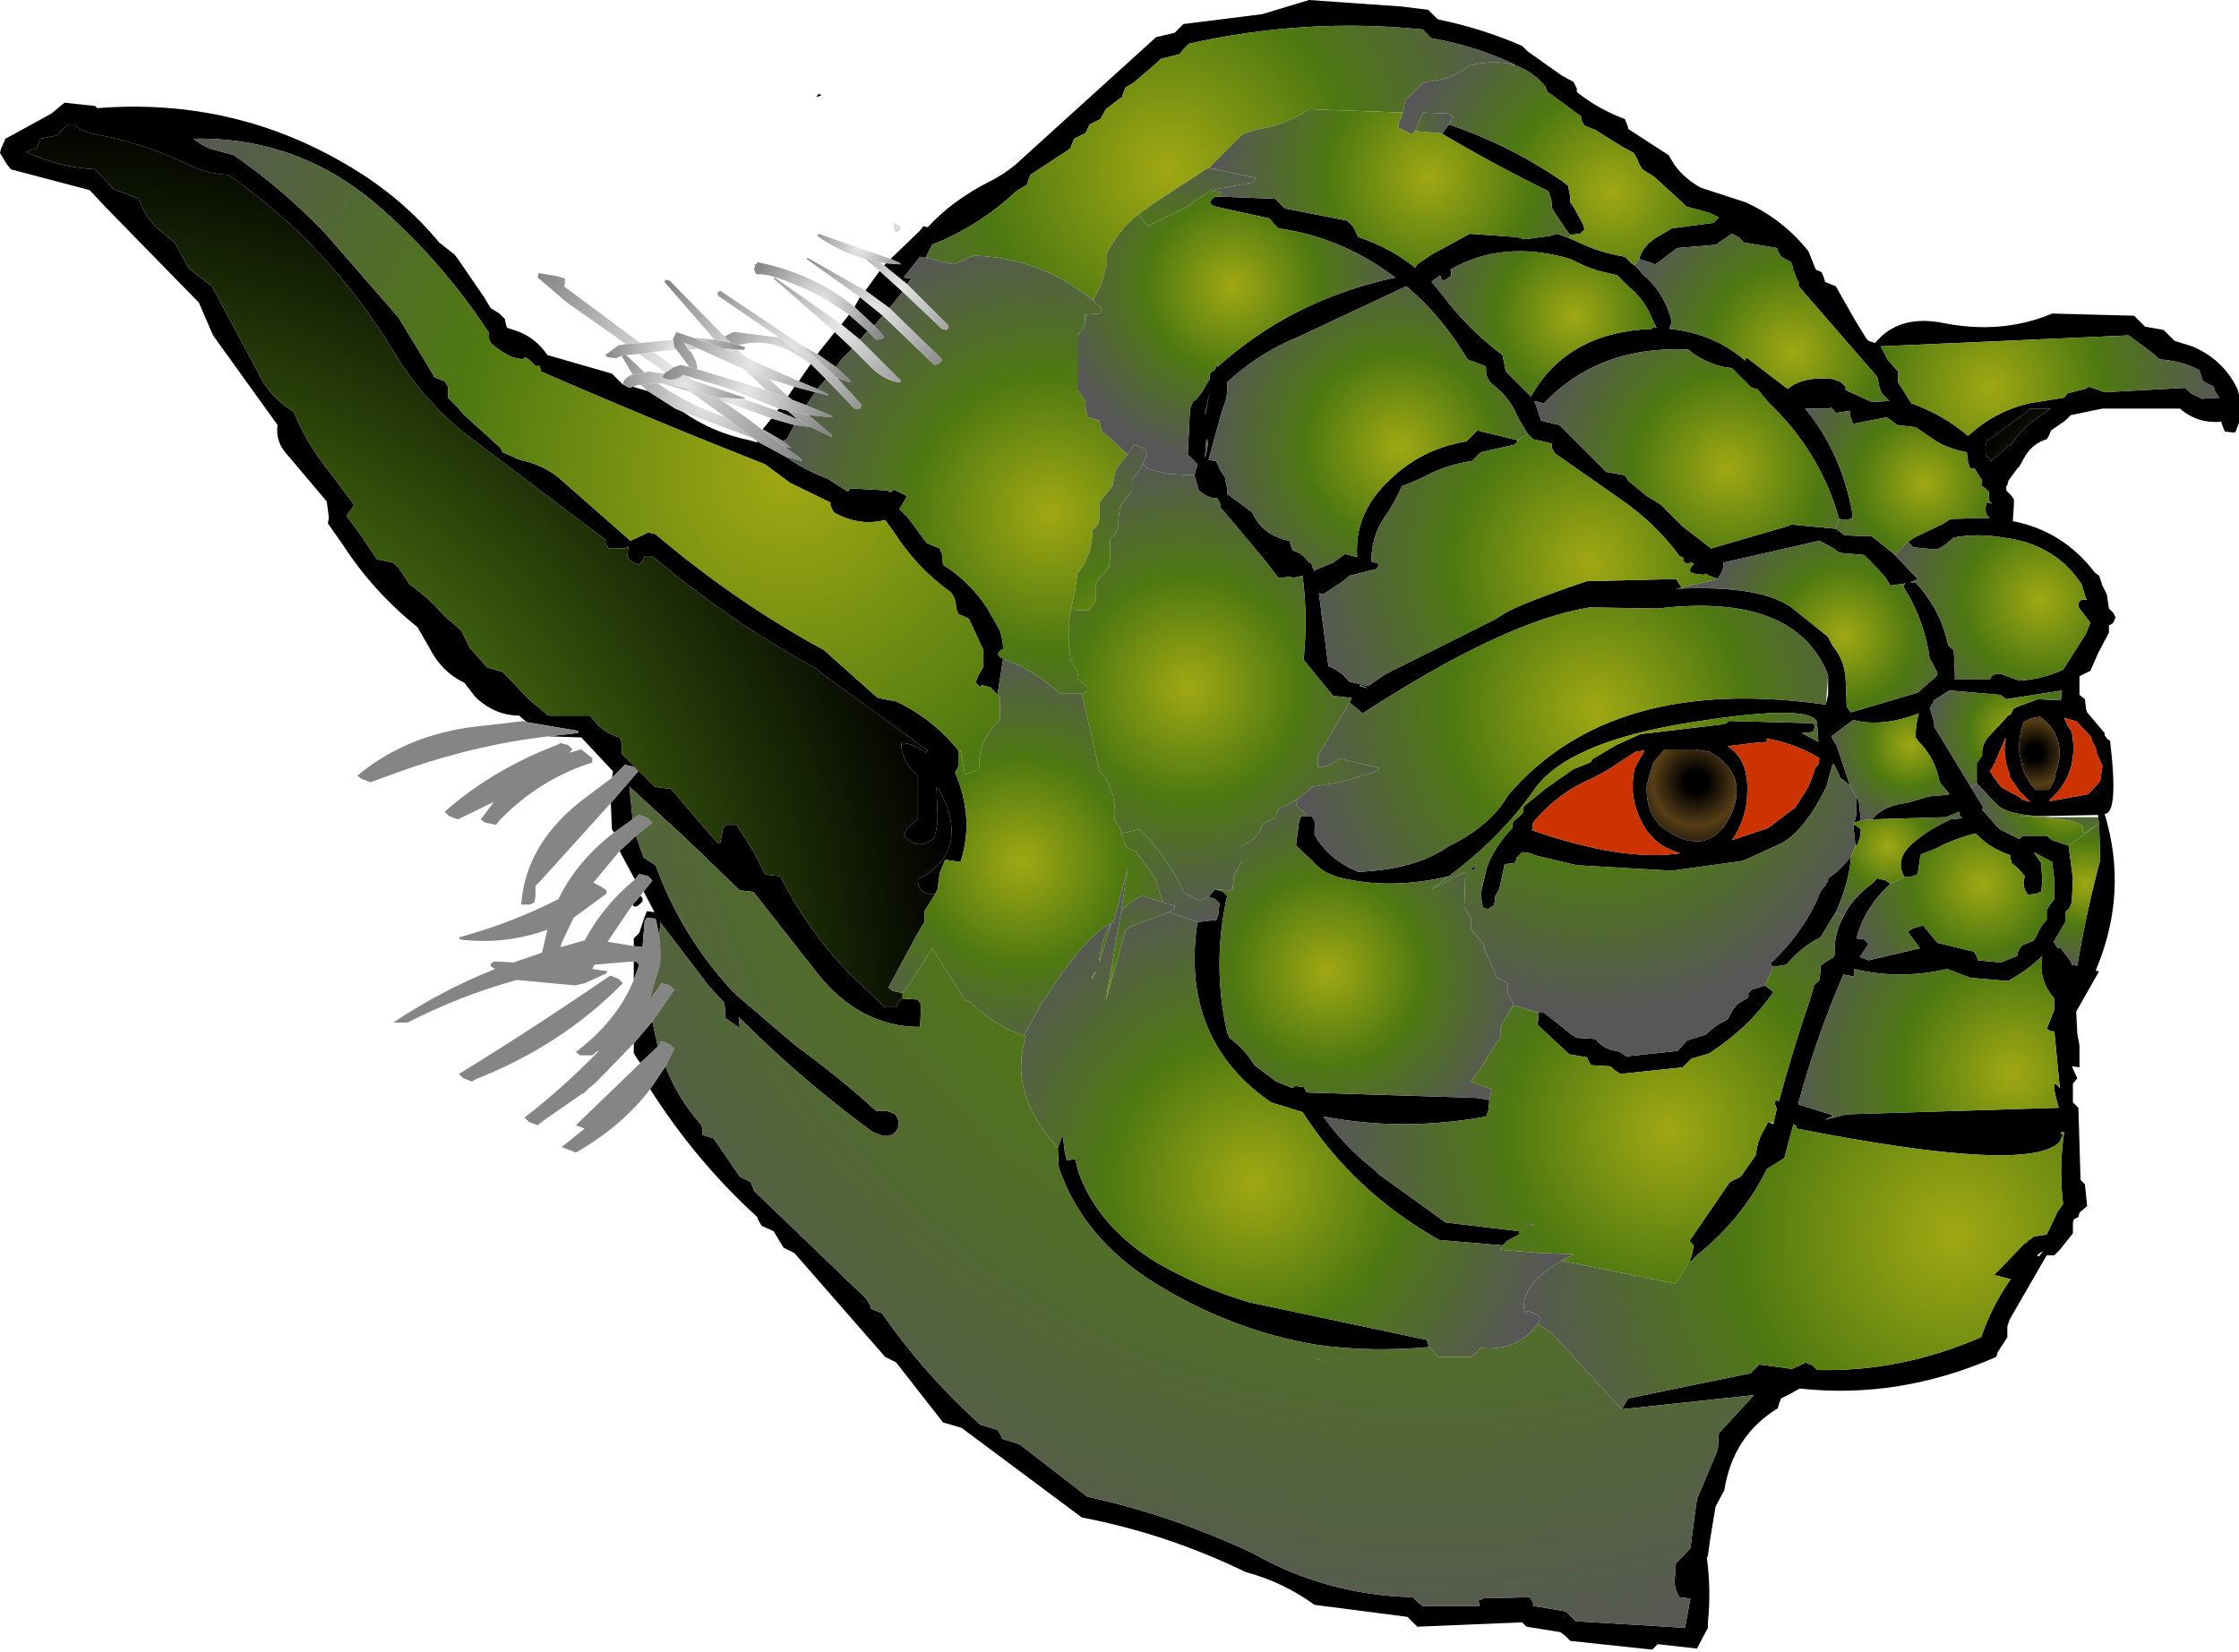 <?xml version="1.0" encoding="UTF-8" standalone="no"?>
<svg xmlns:xlink="http://www.w3.org/1999/xlink" height="75.6px" width="102.45px" xmlns="http://www.w3.org/2000/svg">
  <g transform="matrix(1.0, 0.0, 0.0, 1.0, 72.15, 26.7)">
    <path d="M-29.35 14.2 Q-30.15 14.3 -30.15 13.55 -27.65 12.25 -29.2 9.4 L-29.3 9.35 -29.25 10.65 Q-29.25 11.15 -29.4 11.65 -30.2 12.3 -30.8 11.5 L-30.6 11.15 -30.15 10.8 -30.15 9.8 -30.15 8.8 Q-30.8 8.25 -30.9 7.55 L-30.9 7.3 Q-30.25 7.35 -29.8 7.75 L-29.7 7.65 -34.65 4.05 -34.8 3.9 Q-38.75 1.75 -42.3 -1.25 L-42.65 -1.25 -42.75 -1.05 -42.9 -0.85 -43.25 -1.0 -43.45 -1.2 -43.4 -1.65 -43.4 -1.7 -43.55 -1.6 -44.3 -1.6 -44.45 -1.85 -44.45 -2.0 -50.8 -6.8 Q-52.8 -8.4 -54.1 -10.55 -57.05 -15.45 -61.7 -18.7 -62.75 -18.75 -63.6 -19.2 -65.6 -20.15 -67.75 -20.55 -68.55 -20.7 -68.7 -21.0 L-69.05 -21.0 -69.3 -20.75 -69.55 -20.5 -70.3 -20.35 -70.4 -20.1 -70.45 -19.95 -70.55 -19.9 -70.95 -19.75 Q-69.5 -19.05 -67.8 -18.95 L-66.95 -18.05 -65.8 -17.6 Q-65.55 -16.85 -64.95 -16.25 L-64.15 -15.6 -63.5 -14.4 -62.45 -13.6 -60.1 -9.2 Q-59.6 -8.4 -58.7 -7.85 -58.15 -6.45 -57.15 -5.2 L-55.95 -3.6 -56.1 -3.35 -56.3 -3.1 -55.6 -2.15 -54.9 -1.1 -54.65 -1.05 -54.15 -0.95 -53.9 -0.7 -53.4 0.05 Q-52.55 0.65 -51.85 1.45 L-51.05 2.15 -50.65 2.95 -49.9 3.8 -49.85 3.85 -49.15 4.05 -47.9 5.35 -47.05 6.05 -45.15 6.05 -44.95 6.3 Q-44.5 6.85 -43.8 7.05 L-43.7 7.3 -43.7 7.8 -43.5 8.0 -43.45 8.0 -43.4 8.1 -42.95 8.55 -42.2 9.3 -41.95 9.35 -41.45 9.4 -40.0 11.1 -39.3 11.9 -39.2 11.9 -39.05 11.15 -38.9 11.05 -38.45 11.05 -37.65 12.3 -37.15 13.3 -36.95 13.35 -36.45 13.4 Q-35.2 15.85 -33.35 17.8 L-31.65 19.4 -31.15 19.4 -31.05 19.15 -30.9 19.0 -30.85 19.0 -30.15 19.05 -30.0 19.3 -30.05 20.3 Q-32.8 20.3 -34.75 17.85 L-37.65 14.15 -37.8 14.1 -38.3 14.05 -40.9 11.55 -43.35 9.3 -43.2 10.8 -44.05 11.4 -44.15 11.25 -44.2 10.05 -42.95 8.6 -43.15 8.4 -43.55 8.3 -44.15 8.9 -44.1 8.6 -44.15 8.55 -45.55 7.05 -47.05 7.0 -45.7 6.85 -45.7 6.75 -48.05 6.35 -48.4 6.05 Q-49.5 6.05 -50.4 5.2 L-50.9 4.55 Q-51.95 4.05 -52.5 2.95 L-53.05 2.0 Q-55.05 0.4 -56.45 -1.75 L-57.15 -2.75 -57.1 -3.0 -57.2 -3.75 -59.1 -6.0 Q-59.55 -6.55 -59.45 -7.25 L-62.4 -11.35 -63.05 -12.85 -67.25 -17.15 -68.05 -18.0 -71.65 -18.95 -71.85 -19.2 -72.15 -19.7 -72.1 -19.9 -71.9 -20.35 -69.8 -21.5 -69.2 -22.0 -67.8 -21.85 -67.7 -21.75 Q-61.4 -22.25 -56.1 -19.05 -53.75 -17.65 -52.05 -15.6 L-51.35 -15.05 -51.2 -14.85 -50.0 -13.1 -49.7 -12.6 -49.3 -12.35 -49.05 -12.1 -49.0 -11.85 -48.95 -11.7 -48.5 -11.55 Q-47.65 -11.25 -47.1 -10.45 L-44.15 -9.6 -43.9 -9.35 -43.65 -9.1 -43.6 -9.1 -43.55 -9.05 -43.35 -8.95 -43.2 -9.0 -42.85 -8.9 -42.5 -8.8 -41.25 -8.0 -40.9 -7.85 Q-39.55 -6.9 -37.85 -6.55 L-37.5 -6.45 -37.5 -6.5 -36.2 -5.8 Q-35.35 -5.2 -34.3 -4.8 L-33.35 -4.2 -33.25 -4.35 -31.5 -4.25 -31.45 -4.15 -31.3 -4.25 -31.25 -4.3 -30.65 -4.0 -30.75 -3.8 -31.0 -3.4 -30.6 -3.0 -29.75 -1.85 -29.65 -1.8 -29.15 -1.6 -29.05 -1.35 -29.0 -0.85 Q-27.8 -0.1 -27.0 1.1 L-26.4 2.15 Q-26.25 2.6 -26.25 3.0 -26.7 3.25 -26.25 3.45 L-26.5 5.05 -26.5 5.1 -26.6 5.0 -26.85 4.75 -27.25 4.65 -27.25 4.7 -27.3 4.75 -27.5 4.55 -27.45 4.35 -27.15 3.8 -27.15 3.55 -27.15 3.05 -27.25 2.85 -27.8 1.65 -27.85 1.6 -28.3 1.4 -28.4 1.15 Q-28.4 0.7 -28.65 0.4 -30.2 -0.7 -31.25 -2.35 L-31.65 -2.9 Q-32.85 -2.6 -34.0 -3.25 L-34.15 -3.55 -34.15 -3.7 -36.0 -4.6 -37.15 -5.45 Q-42.35 -7.5 -47.4 -9.7 L-47.45 -9.95 -47.65 -9.95 -47.9 -10.2 -48.1 -10.35 -48.25 -10.25 -48.7 -10.35 Q-49.25 -10.6 -49.7 -11.0 L-49.8 -11.25 -49.8 -11.5 Q-51.9 -14.7 -54.75 -17.2 -58.45 -20.45 -63.3 -20.35 L-62.95 -20.1 -62.55 -19.9 -61.45 -19.6 Q-59.2 -18.05 -57.25 -16.0 L-53.9 -12.15 -52.3 -9.5 -52.3 -9.45 -51.8 -9.25 -51.65 -9.0 -51.65 -8.75 -51.65 -8.5 -51.2 -8.05 -50.95 -7.75 -49.25 -6.2 -49.15 -6.0 -48.35 -5.65 Q-47.35 -5.45 -46.6 -4.85 L-43.3 -1.95 -42.55 -2.3 -42.55 -2.35 -42.15 -2.25 Q-38.5 0.85 -34.45 3.05 L-32.15 5.1 -31.95 5.25 -31.15 5.4 Q-29.45 6.2 -28.3 7.65 L-28.3 7.9 -28.3 8.4 -28.45 8.65 Q-27.55 10.75 -28.2 12.75 L-28.9 12.65 -29.15 13.25 -29.25 14.0 -29.35 14.2 M-34.75 -10.5 L-33.95 -11.5 -33.15 -10.75 -33.65 -10.25 -33.9 -9.9 -34.75 -10.5 M-33.65 -11.85 L-33.3 -12.3 -32.45 -11.55 -32.8 -11.15 -33.65 -11.85 M-33.05 -12.65 L-32.8 -13.1 -31.75 -12.25 -32.15 -11.8 -33.05 -12.65 M-32.55 -13.4 L-31.9 -14.3 -30.85 -13.35 -31.45 -12.6 -32.55 -13.4 M-31.4 -14.85 L-30.05 -16.15 -29.9 -16.35 -29.7 -16.3 Q-28.55 -17.55 -26.85 -18.4 -26.25 -18.7 -25.7 -19.15 L-19.25 -25.0 -18.4 -25.2 -18.15 -25.45 -18.0 -25.6 -14.4 -26.05 -12.25 -26.7 -8.0 -26.4 -6.8 -26.25 -6.55 -26.0 -6.4 -25.85 -6.3 -25.8 Q-4.35 -25.4 -2.5 -24.6 L-2.25 -24.35 -0.7 -23.25 -0.15 -22.95 0.0 -22.65 0.0 -22.5 0.05 -22.45 Q1.0 -21.7 2.2 -21.25 L2.3 -21.0 2.35 -20.85 2.35 -20.8 4.2 -19.6 4.35 -19.35 Q4.75 -18.65 5.6 -18.15 L5.7 -18.1 7.7 -17.45 Q9.4 -16.7 10.6 -15.2 L10.7 -14.95 10.9 -14.45 10.95 -14.35 11.2 -14.25 11.3 -14.0 11.35 -13.85 11.35 -13.8 11.85 -13.6 12.7 -12.1 13.25 -11.2 13.35 -11.1 13.65 -11.0 Q14.75 -12.35 16.85 -11.9 19.5 -11.4 21.75 -12.35 L25.5 -12.25 25.75 -12.0 26.0 -11.75 26.85 -11.6 27.1 -11.35 27.35 -11.1 28.15 -10.85 Q29.6 -10.25 30.25 -8.85 L30.3 -8.6 30.3 -7.35 30.15 -6.95 30.1 -6.9 29.65 -6.95 29.55 -7.2 29.5 -7.35 29.5 -7.4 Q28.4 -7.3 27.6 -8.0 L24.05 -8.0 22.6 -7.7 22.35 -7.45 21.7 -7.0 21.6 -6.75 21.5 -6.6 Q20.85 -6.4 20.5 -5.8 L20.25 -5.35 20.15 -5.25 19.75 -4.7 19.7 -4.5 19.65 -4.45 19.65 -4.25 19.85 -4.05 20.0 -3.85 20.0 -3.6 19.95 -2.85 Q22.25 -2.4 23.7 -0.5 L23.9 -0.35 24.05 0.1 24.25 0.5 24.35 1.15 24.55 1.35 24.65 1.55 24.55 1.8 24.4 1.9 24.35 1.9 24.35 2.25 23.85 3.2 23.5 4.0 23.4 4.05 23.0 4.25 23.0 4.9 23.0 5.1 23.25 5.3 23.3 5.75 23.35 5.9 24.15 6.85 24.15 6.95 24.3 7.15 24.4 7.2 Q24.8 10.55 24.15 10.55 25.25 14.15 23.75 17.7 L23.8 17.75 23.9 17.75 22.85 19.6 22.9 20.6 23.0 21.15 23.0 22.05 23.0 22.15 22.65 22.1 22.9 22.65 22.7 22.9 22.7 23.75 22.95 24.0 23.05 27.3 23.25 27.5 23.3 28.0 23.35 28.5 23.0 28.8 22.95 29.0 22.75 29.1 22.7 29.25 22.7 29.75 22.1 30.5 21.85 30.75 21.5 30.75 19.8 33.7 19.7 34.0 19.7 34.25 19.7 34.5 19.25 35.2 19.2 35.4 Q14.75 37.35 10.2 36.85 L9.75 37.1 9.35 37.3 9.25 37.55 9.2 37.75 Q7.15 39.0 6.75 41.5 L6.35 42.25 6.1 43.75 6.0 44.5 5.95 44.6 Q6.15 46.05 6.0 47.55 L6.0 47.8 5.6 48.55 5.5 48.75 3.7 48.55 3.5 48.75 3.45 48.8 -0.3 48.4 -0.55 48.15 -0.75 48.0 -2.3 47.75 -2.5 47.55 -7.3 47.75 -7.55 47.5 -7.75 47.3 -12.0 46.75 Q-13.45 45.7 -15.15 45.25 -18.75 43.5 -22.65 42.75 L-28.15 38.65 -29.0 38.4 -31.15 35.65 -31.65 35.4 -35.8 30.65 -36.3 30.4 -36.6 29.9 -36.75 29.65 -37.3 29.4 -37.45 29.15 -37.5 29.0 Q-40.3 26.45 -42.4 23.15 L-41.7 22.1 Q-41.15 23.55 -40.05 24.8 L-40.0 25.05 -40.0 25.25 -39.5 25.4 -38.3 27.15 -37.8 27.4 -37.7 27.65 -37.65 27.8 -32.5 32.75 -32.35 33.0 -32.3 33.15 -32.3 33.2 -31.8 33.4 Q-29.85 36.2 -27.3 38.5 L-26.5 38.75 -26.35 39.0 -26.3 39.15 -25.5 39.4 -22.4 41.8 Q-18.5 42.65 -14.8 44.4 -11.45 46.3 -7.5 46.4 L-7.25 46.65 -7.05 46.8 -4.45 46.8 -4.5 46.55 -4.25 46.45 -2.15 46.4 -2.0 46.65 -2.0 46.8 -0.5 47.05 -0.25 47.3 -0.05 47.5 4.95 47.8 5.2 46.45 5.1 46.45 4.7 46.4 Q4.4 45.95 4.5 45.4 L4.5 44.9 5.2 44.15 5.4 42.6 5.5 41.9 6.45 39.65 6.5 38.9 8.1 37.15 2.05 37.8 1.9 37.8 1.8 37.8 2.05 37.8 2.35 37.3 7.95 36.15 8.2 35.9 8.35 35.75 9.85 35.95 10.4 35.7 10.45 35.65 10.8 35.8 11.0 36.0 Q14.8 36.1 18.5 34.5 19.0 33.05 19.85 31.85 L19.1 31.65 20.45 30.25 20.9 29.9 21.5 29.8 22.0 28.75 22.25 28.4 Q22.05 26.8 22.3 25.1 L22.15 25.1 22.15 25.2 22.25 25.2 22.1 25.55 Q20.75 27.05 10.05 24.95 L10.05 24.9 10.05 24.85 10.0 24.8 9.9 24.75 9.9 24.8 9.6 25.9 9.5 26.3 8.7 26.8 Q7.6 29.05 5.5 30.75 L5.25 31.0 5.15 31.0 5.25 30.8 5.35 30.3 5.15 30.1 7.0 27.4 7.1 27.35 7.5 27.15 8.2 26.15 Q8.25 25.5 8.6 24.95 L8.75 24.65 9.0 24.75 9.0 24.7 9.15 24.05 9.05 23.8 9.1 23.65 9.25 23.7 Q9.85 21.45 10.6 19.25 L10.75 18.8 10.85 18.4 11.1 18.15 11.15 17.75 11.15 17.5 11.35 17.35 11.75 17.1 11.8 17.0 Q11.75 16.05 12.2 15.25 12.6 14.4 13.5 13.75 L13.75 13.5 14.15 13.6 14.35 13.75 Q13.15 14.85 12.8 16.25 L13.15 16.3 13.35 16.5 12.95 17.1 13.35 17.25 15.7 16.7 15.15 15.95 15.35 15.8 15.85 15.65 16.0 15.85 16.5 16.45 18.15 16.85 18.3 17.05 18.35 17.25 19.4 17.35 19.65 17.25 20.15 17.05 20.2 16.8 20.35 16.6 20.4 16.55 20.9 16.35 21.05 16.1 Q21.2 15.7 21.5 15.4 L21.5 15.15 21.5 14.95 21.65 14.7 21.85 14.45 21.85 13.6 21.75 12.75 20.9 12.3 21.25 12.8 21.3 13.65 21.25 14.1 21.05 14.2 20.65 14.25 Q20.4 13.95 20.45 13.6 L20.5 13.4 20.15 13.0 19.9 12.8 19.85 12.6 19.85 12.45 Q18.85 12.1 18.25 11.45 17.35 11.65 16.4 12.15 L15.75 12.4 15.7 12.6 15.6 13.3 15.4 13.4 15.0 13.45 Q14.55 12.7 15.25 12.0 15.95 11.35 16.9 10.9 L17.1 10.8 17.65 10.75 17.5 10.6 17.5 10.45 16.9 10.7 13.5 10.8 Q14.05 10.15 15.1 10.05 L16.1 9.75 16.7 9.7 17.05 9.65 16.6 9.1 Q16.4 8.0 15.65 7.25 L15.5 7.05 Q15.5 6.45 15.65 5.95 13.95 6.6 12.65 6.25 L11.65 7.0 11.75 7.2 11.9 7.45 12.5 9.25 12.0 8.85 12.0 8.75 11.75 8.25 11.7 8.3 11.45 9.2 11.4 9.35 Q10.35 11.45 9.25 11.95 L7.6 12.7 4.35 13.15 0.0 12.9 -1.9 12.45 -2.15 12.35 -2.5 12.3 -2.75 12.55 -2.75 12.6 -2.85 12.8 -3.3 12.85 -3.55 14.0 -3.75 14.35 -3.75 14.55 -3.8 14.75 -3.9 14.8 -4.05 14.9 -4.3 14.85 -4.4 14.2 -4.35 14.0 -4.15 13.15 -4.1 12.95 Q-3.7 11.95 -2.95 11.2 L-2.95 11.1 -2.95 11.0 -2.9 10.9 -2.5 10.55 -2.45 10.45 -2.45 10.35 -2.45 10.25 -2.3 10.1 -1.5 9.45 -1.3 9.3 -0.15 8.5 0.6 8.2 0.65 8.15 0.7 8.05 1.8 7.4 2.9 6.9 6.7 6.45 6.85 6.4 6.95 6.3 7.1 6.3 10.8 6.4 10.85 6.45 10.9 6.55 10.85 6.7 10.8 6.8 10.3 6.85 11.05 7.25 11.0 6.45 Q11.0 5.45 5.3 6.35 -0.45 7.25 -1.95 9.45 -3.45 11.6 -5.85 13.4 -8.55 14.05 -10.9 13.45 -11.65 13.25 -12.1 12.7 L-12.85 12.0 -12.7 10.85 -12.6 10.65 -12.4 10.65 -12.15 10.65 Q-11.9 10.9 -12.0 11.25 L-12.0 11.5 Q-11.35 12.65 -10.0 13.2 -7.4 13.1 -5.9 12.05 -3.95 11.1 -3.15 9.7 1.6 4.15 11.4 5.55 L11.45 5.3 11.5 5.1 11.5 4.65 11.5 4.2 Q10.0 0.4 3.7 1.15 L0.6 1.1 Q-3.25 1.7 -9.8 5.95 L-10.4 5.45 -10.3 5.25 -10.65 5.2 -11.15 5.15 -12.5 3.5 Q-12.3 1.5 -12.55 -0.35 L-13.0 -0.25 -13.1 -0.3 -13.65 -0.25 -14.35 -1.15 -16.15 -3.3 -16.3 -3.45 -16.3 -3.6 -16.45 -3.9 Q-16.8 -3.85 -17.3 -4.25 L-17.45 -4.8 -17.5 -4.95 -17.35 -5.45 -17.8 -5.9 -17.7 -8.0 -17.55 -8.35 Q-17.4 -8.3 -16.8 -9.35 L-16.8 -9.6 -16.55 -9.8 -16.4 -10.15 -16.45 -9.9 Q-13.0 -13.0 -8.3 -14.0 L-9.1 -14.55 Q-11.2 -15.9 -13.65 -16.25 L-13.9 -16.5 -14.05 -16.7 -16.55 -17.25 Q-17.0 -17.4 -16.55 -17.7 L-16.25 -17.7 -13.8 -17.6 -13.55 -17.35 -13.4 -17.2 -13.3 -17.15 -10.5 -16.6 -10.25 -16.35 -10.0 -15.85 Q-8.5 -15.35 -7.4 -14.45 L-7.3 -14.6 -6.65 -15.05 -4.9 -16.0 -2.75 -15.85 -2.4 -15.75 -1.25 -15.9 -0.9 -16.0 -0.35 -15.8 0.0 -15.65 Q1.0 -15.15 2.2 -14.95 L2.5 -14.65 2.65 -14.55 2.9 -14.3 2.95 -14.2 Q3.95 -13.4 4.3 -12.15 L4.35 -11.95 4.25 -11.7 4.25 -11.65 Q6.25 -11.45 7.7 -10.2 L7.75 -10.35 9.65 -8.9 Q10.35 -9.5 11.75 -9.35 L12.1 -9.2 12.3 -9.0 12.3 -8.85 13.5 -8.3 14.3 -8.35 14.2 -8.45 13.95 -8.7 13.85 -8.95 13.75 -9.45 10.15 -13.6 10.15 -13.8 10.1 -13.85 10.0 -14.1 9.9 -14.35 9.85 -14.6 9.8 -14.7 9.35 -14.95 9.2 -15.2 9.2 -15.3 9.15 -15.35 7.65 -15.6 7.4 -15.85 7.1 -16.0 6.5 -15.6 6.4 -15.5 4.6 -15.35 3.6 -14.6 2.85 -14.85 Q3.05 -15.55 3.85 -15.95 L4.35 -16.25 6.25 -16.5 6.5 -16.75 6.1 -16.95 5.0 -17.25 4.75 -17.5 3.55 -18.6 3.0 -18.95 2.85 -19.2 2.75 -19.45 2.6 -19.7 2.05 -20.0 0.85 -20.75 0.35 -20.95 0.2 -21.2 0.2 -21.35 0.15 -21.4 -1.2 -22.4 -1.35 -22.5 -1.45 -22.75 Q-2.05 -23.45 -2.8 -23.7 L-2.85 -23.75 Q-4.65 -24.6 -6.65 -24.95 L-6.9 -25.2 -7.05 -25.35 Q-12.4 -25.9 -17.75 -24.7 L-18.0 -24.45 -18.15 -24.25 -18.25 -24.2 -19.05 -24.0 -19.3 -23.75 -20.3 -22.9 -20.65 -22.7 -20.75 -22.45 -20.8 -22.25 -20.9 -22.2 -21.55 -21.7 -21.8 -21.25 -22.3 -21.0 -22.4 -20.75 -22.5 -20.6 -22.6 -20.55 -23.0 -20.35 -23.1 -20.1 -23.15 -19.95 -23.25 -19.85 -25.0 -18.7 -25.1 -18.45 -25.15 -18.25 -25.65 -17.95 Q-27.35 -16.35 -29.5 -15.5 L-29.8 -14.9 -30.05 -14.95 -30.8 -14.0 -30.45 -13.95 -30.65 -13.7 -31.7 -14.55 -31.6 -14.65 -30.95 -14.6 -30.95 -14.65 -31.4 -14.85 M-42.85 21.95 L-43.0 21.75 -43.15 21.5 -43.15 21.05 -42.3 20.05 -42.05 21.2 -42.85 21.95 M-43.15 18.15 L-43.15 17.3 -43.05 17.3 -42.9 17.45 -43.15 18.15 M-35.8 -9.0 L-34.85 -8.75 -35.25 -8.15 -35.9 -8.4 -36.1 -8.55 -35.8 -9.0 M-34.75 -8.9 L-35.6 -9.25 -35.05 -10.05 -34.35 -9.35 -34.75 -8.9 M-36.5 -8.0 L-36.1 -7.9 -35.65 -7.5 -36.6 -7.9 -36.5 -8.0 M-34.8 -22.25 L-34.7 -22.4 -34.55 -22.35 -34.8 -22.25 M-36.85 -7.55 L-35.8 -7.25 -36.15 -6.6 -36.25 -6.55 -36.3 -6.5 -37.25 -7.05 -36.85 -7.55 M-6.2 -20.6 L-6.15 -20.6 -5.85 -21.0 Q-3.15 -20.1 -0.65 -18.4 L-0.4 -18.2 -0.35 -17.95 -0.3 -17.7 -0.3 -17.45 -0.1 -17.15 0.3 -16.4 0.35 -16.2 0.15 -16.0 -0.3 -15.95 -0.5 -16.2 -1.0 -16.95 -1.15 -17.2 -1.15 -17.45 -1.2 -17.65 -1.3 -17.95 Q-3.85 -19.2 -6.2 -20.6 M-6.15 -13.2 Q-4.95 -11.6 -3.4 -10.45 L-3.35 -10.2 -3.25 -9.7 -3.0 -9.45 -2.1 -8.55 Q-0.45 -11.5 3.45 -11.65 L3.45 -11.7 3.65 -11.7 3.45 -12.1 Q3.1 -13.0 2.35 -13.6 L1.85 -14.1 1.0 -14.3 Q0.35 -14.5 -0.3 -14.85 -3.4 -15.75 -5.8 -14.35 L-5.75 -14.3 -5.75 -14.1 Q-6.2 -13.65 -6.25 -14.1 L-6.65 -13.8 -6.15 -13.2 M-17.0 -7.7 L-17.0 -7.8 -16.8 -8.8 -17.0 -7.7 M-2.25 -6.85 L-2.7 -7.6 Q-3.05 -8.5 -3.85 -9.1 -4.2 -9.4 -4.15 -9.85 L-4.2 -9.95 -5.0 -10.25 Q-6.15 -12.2 -7.8 -13.6 L-12.7 -11.3 Q-14.55 -10.55 -16.0 -9.2 -15.95 -8.55 -16.2 -8.0 L-16.55 -6.75 -16.85 -5.65 -16.5 -5.6 -16.3 -5.15 -16.1 -4.85 -16.0 -4.35 -16.0 -4.25 -16.0 -4.1 -14.85 -3.25 Q-14.4 -2.2 -13.15 -1.95 L-13.05 -1.65 -13.0 -1.5 Q-12.55 -1.4 -12.25 -0.95 L-12.15 -0.95 -12.1 -0.75 -12.0 -0.55 -12.0 -0.6 -11.15 -0.95 -10.6 -1.35 -10.05 -1.2 Q-10.2 -3.2 -8.6 -4.7 -7.15 -6.15 -5.05 -6.5 L-4.8 -6.75 -4.55 -7.0 -2.7 -6.55 -2.75 -6.45 -2.85 -6.35 -4.4 -6.0 -4.65 -5.75 -4.8 -5.6 Q-5.9 -5.45 -6.95 -4.9 -7.45 -4.65 -8.0 -4.45 -8.35 -3.65 -8.85 -2.95 -9.4 -2.1 -9.4 -1.0 L-9.05 -0.9 -9.1 -0.75 -9.2 -0.65 -10.4 -0.35 -10.7 -0.1 -11.6 0.5 -11.8 0.45 -11.4 3.55 -11.35 3.8 Q-10.8 4.0 -10.4 4.5 L-9.55 4.7 -8.75 4.15 -3.75 1.65 -3.35 1.4 Q-2.65 0.95 0.45 -0.1 L4.55 -0.2 4.8 0.2 4.5 0.25 Q8.55 0.05 9.95 1.2 L11.5 2.45 11.7 2.85 Q12.25 3.5 12.3 4.35 L12.35 5.65 12.5 5.85 12.55 5.9 15.6 5.0 16.45 4.25 16.5 4.1 16.3 3.7 16.15 3.45 Q15.9 1.7 15.0 0.25 14.9 0.1 15.05 0.0 L14.35 0.1 14.1 -0.3 13.5 -0.95 13.15 -1.3 12.0 -1.4 11.75 -1.6 11.1 -1.95 6.7 -0.95 6.7 -0.7 6.6 -0.45 6.5 -0.3 6.45 -0.2 6.05 -0.35 5.9 -0.45 5.85 -0.4 5.75 -0.4 5.35 -0.45 5.15 -0.55 5.2 -0.7 5.35 -0.9 5.25 -0.95 5.0 -0.9 4.85 -1.05 4.9 -1.15 4.7 -1.25 Q3.6 -2.75 2.0 -3.85 L-1.0 -5.95 -1.15 -6.2 -1.15 -6.35 -1.15 -6.4 -2.0 -6.6 -2.25 -6.85 M-17.0 -5.75 Q-16.8 -6.55 -16.95 -6.6 L-17.0 -6.0 -17.0 -5.75 M12.0 -2.95 Q11.15 -6.0 8.8 -8.25 L8.25 -8.9 8.0 -8.95 7.75 -9.2 7.25 -9.7 7.1 -9.85 6.75 -9.9 Q5.8 -10.1 5.1 -10.7 1.05 -10.9 -1.5 -8.25 L-1.55 -8.25 -1.95 -8.35 -1.9 -8.25 -1.65 -7.5 -1.65 -7.45 -0.8 -7.25 -0.55 -7.0 0.7 -5.75 1.35 -5.1 2.2 -4.95 2.35 -4.7 3.2 -4.0 3.85 -3.6 4.85 -2.6 6.15 -1.6 9.75 -2.65 9.75 -2.7 11.85 -2.5 12.0 -2.4 12.25 -2.2 13.5 -2.15 14.45 -1.4 14.55 -1.3 15.6 -0.2 15.5 -0.15 15.25 -0.05 15.5 -0.05 Q16.6 1.15 16.95 2.65 L17.0 2.85 17.25 3.05 17.3 4.15 17.3 4.4 18.9 4.4 Q19.05 4.0 19.55 4.2 L20.25 4.45 Q21.25 4.4 22.25 3.95 L23.3 2.3 23.5 1.8 23.0 1.15 Q22.85 0.9 23.1 0.75 L23.35 0.75 23.3 0.7 23.1 0.05 Q21.9 -1.8 19.5 -2.1 18.35 -2.3 17.25 -2.1 L16.9 -1.8 16.6 -1.6 16.4 -1.55 15.4 -1.65 15.15 -1.9 15.45 -2.1 16.8 -2.75 17.1 -2.95 18.9 -3.0 Q18.7 -3.1 18.7 -3.45 L18.75 -3.7 19.0 -3.65 18.85 -3.8 18.85 -4.0 18.85 -4.2 18.5 -4.5 18.55 -4.7 18.2 -5.25 18.0 -5.25 17.9 -5.55 17.85 -5.95 17.85 -6.0 Q17.05 -6.15 16.45 -6.5 L15.5 -7.15 14.65 -7.25 14.4 -7.45 14.25 -7.55 14.15 -7.6 12.65 -7.3 12.55 -7.55 Q12.45 -7.75 12.5 -7.9 L11.85 -7.8 11.65 -8.05 11.55 -8.0 10.45 -8.0 Q12.1 -6.0 12.6 -3.25 L12.6 -3.0 12.4 -2.9 12.0 -2.95 M18.7 -6.25 L18.7 -5.9 18.95 -5.6 19.6 -6.15 19.75 -6.35 19.85 -6.3 Q20.4 -7.2 21.4 -7.8 L21.7 -8.0 20.75 -8.0 20.4 -7.7 18.75 -6.5 18.7 -6.25 M17.9 -6.75 Q19.15 -7.9 20.75 -8.25 L22.3 -8.5 22.45 -8.7 23.25 -8.9 23.45 -9.0 24.15 -8.75 27.85 -8.95 28.1 -8.7 28.6 -8.45 29.4 -8.5 29.2 -8.8 29.15 -9.0 28.65 -9.25 28.55 -9.55 28.5 -9.7 28.5 -9.75 Q27.65 -10.2 26.65 -10.25 L26.4 -10.5 25.45 -11.2 25.25 -11.35 13.9 -10.85 14.25 -10.2 14.7 -9.7 14.7 -9.45 14.7 -9.2 15.05 -8.65 15.3 -8.25 Q16.8 -7.7 17.9 -6.75 M18.3 9.15 L18.3 9.1 18.3 8.75 18.3 8.2 18.4 8.1 18.45 8.0 18.55 7.9 Q18.5 7.4 18.85 7.0 L19.65 6.15 Q19.7 6.05 19.85 6.0 L19.9 5.9 19.95 5.8 19.95 5.75 20.15 5.65 21.1 5.3 22.15 5.35 22.2 4.9 19.65 5.3 19.45 5.15 19.35 5.1 17.05 4.9 16.35 5.35 16.25 5.55 16.15 5.7 16.35 6.35 16.35 6.55 18.05 9.35 18.6 10.25 18.55 10.35 19.2 11.1 19.35 11.25 20.25 11.7 20.4 11.55 21.5 11.55 21.75 11.75 22.5 12.0 22.7 13.5 22.65 14.6 22.55 14.85 22.35 15.05 22.35 15.3 22.35 15.5 21.8 16.45 21.85 16.45 22.0 16.7 22.15 16.7 22.3 16.9 22.6 17.3 22.65 17.45 22.9 17.5 Q23.3 15.1 23.95 12.65 L23.9 11.0 23.85 10.7 23.85 10.6 21.3 10.65 21.05 10.65 Q19.55 10.55 19.15 10.05 L18.35 9.2 18.3 9.15 M23.9 11.0 L24.2 10.8 23.9 11.0 M20.45 6.35 Q20.2 7.0 20.25 7.75 L20.35 8.25 20.35 8.3 Q20.5 8.9 21.0 9.45 L21.6 9.45 21.85 9.0 21.9 8.7 Q22.5 7.1 21.2 6.1 20.75 6.15 20.45 6.35 M23.55 7.15 L23.55 7.05 22.85 6.3 22.8 6.3 22.3 6.15 22.45 6.5 22.65 6.8 Q23.0 8.7 21.65 9.9 L21.6 9.95 21.75 9.95 23.4 9.65 23.95 9.05 24.05 8.35 23.8 7.8 23.75 7.55 23.55 7.15 M21.1 8.2 L21.25 8.2 21.1 8.2 M20.4 8.3 L20.4 8.25 20.45 8.25 20.4 8.3 M20.25 9.5 L19.8 8.85 19.8 8.8 19.8 8.7 Q19.5 8.0 19.6 7.2 L19.65 7.1 19.6 7.1 19.15 8.15 19.15 8.2 19.1 8.25 19.05 8.35 19.0 8.45 18.9 8.6 19.0 8.75 19.1 8.9 19.4 9.3 19.45 9.35 20.2 9.75 20.4 9.9 20.75 10.0 20.25 9.5 M21.7 20.5 L21.5 20.4 21.85 19.5 21.85 19.0 Q21.1 18.15 21.3 17.05 20.7 17.65 19.9 18.1 L19.75 18.2 18.0 18.05 16.95 17.65 Q14.75 18.15 12.7 17.65 L12.7 18.0 12.2 17.9 Q10.95 20.8 10.15 23.75 L10.15 23.85 11.75 24.35 11.35 24.55 12.35 24.3 22.0 24.0 22.05 24.0 Q21.6 22.45 22.1 23.1 L21.85 20.5 21.7 20.5 M11.05 8.3 L11.1 8.0 Q9.95 7.3 8.65 7.1 L8.75 7.25 8.15 7.3 6.9 7.45 Q7.85 8.05 7.8 9.5 7.8 10.75 7.1 11.75 L8.75 11.2 10.0 10.25 10.6 9.3 10.85 8.65 10.9 8.45 10.95 8.4 11.05 8.3 M12.8 9.8 L12.9 9.95 12.95 10.4 13.0 10.85 12.7 10.95 12.8 10.55 12.8 9.8 M12.65 11.05 L12.7 11.05 12.8 11.1 13.0 11.25 12.95 11.65 12.85 11.95 12.75 12.0 12.65 11.05 M12.55 12.5 Q12.45 13.75 11.85 15.05 L11.3 15.95 11.15 16.2 Q10.25 16.65 9.6 17.45 L9.0 17.55 8.85 17.4 Q10.45 15.9 11.15 14.1 L11.35 13.85 11.5 13.6 11.5 13.5 11.9 13.2 12.15 12.95 12.55 12.5 M3.5 8.2 L3.3 8.85 3.2 9.3 Q3.15 10.75 4.25 11.4 5.8 12.35 6.75 11.1 L7.0 10.7 Q7.95 8.75 6.05 7.7 L5.4 7.6 4.0 7.6 3.85 7.8 3.5 8.2 M3.1 7.65 L2.7 7.7 1.4 8.55 0.75 8.9 Q-0.9 9.6 -2.0 10.95 L-2.05 11.3 Q2.15 12.75 4.75 12.35 3.35 12.0 2.8 10.55 2.4 9.55 2.65 8.45 L3.1 7.65 M9.45 9.75 L9.45 9.9 9.45 9.75 M8.6 18.4 L9.0 18.7 Q7.9 20.3 6.15 21.45 L6.1 21.5 5.25 21.75 5.0 22.0 4.85 22.15 2.0 22.45 1.75 22.3 1.6 22.15 1.5 22.1 0.65 22.05 0.5 21.8 0.5 21.7 -0.35 21.55 -1.8 20.2 -1.8 20.05 -1.75 20.0 -1.75 19.75 -1.75 19.65 -1.5 19.65 Q-0.9 20.1 -0.25 20.65 L0.0 20.8 0.85 20.85 Q1.2 21.3 1.8 21.4 2.05 21.45 2.25 21.65 L4.6 21.4 4.85 21.15 5.0 20.95 5.1 20.9 5.9 20.65 Q6.15 20.4 6.45 20.2 L6.9 19.95 7.15 19.5 7.35 19.25 7.85 18.95 7.85 18.75 8.0 18.6 8.6 18.4 M-4.0 23.65 L-4.05 24.15 -4.15 24.4 Q-7.95 25.1 -11.6 24.4 -10.6 25.8 -9.25 26.85 L-9.05 27.05 -6.0 29.25 -2.65 29.65 -2.65 29.8 -3.2 30.1 -3.4 30.3 -6.3 30.05 Q-10.2 27.85 -12.55 24.2 L-14.0 23.75 Q-18.05 20.95 -17.4 15.8 L-17.35 15.5 -16.5 15.4 -16.4 15.15 -16.35 14.65 -16.55 14.45 -16.85 14.35 -16.55 14.0 -16.2 14.1 -16.0 14.3 Q-16.7 17.45 -16.0 20.55 L-15.9 20.8 Q-15.2 21.3 -14.75 22.05 L-13.75 22.8 -13.0 23.1 -12.9 23.0 -12.5 23.05 -12.35 23.3 -4.55 23.55 -4.0 23.65 M21.15 30.8 L21.35 30.55 21.05 30.75 21.15 30.8 M-9.55 4.8 L-9.9 4.65 -9.95 4.7 -9.55 4.8 M-23.75 25.85 L-23.55 25.3 -23.5 25.35 -23.45 25.9 -23.35 26.35 -23.35 26.4 -23.3 26.4 -22.95 26.35 -22.8 26.95 Q-21.9 29.45 -19.2 31.1 -17.2 32.25 -15.0 32.9 L-6.75 34.65 -6.85 34.65 -6.8 34.85 -6.75 34.95 Q-9.4 35.2 -11.9 34.85 -15.8 34.2 -19.35 32.0 -22.6 29.95 -23.7 26.75 L-23.75 25.85 M-4.9 13.1 L-4.6 12.9 -4.65 13.0 Q-4.7 13.15 -4.85 13.1 L-4.9 13.1 M-5.1 13.2 L-5.2 13.25 -5.1 13.2 M-43.05 11.55 L-42.7 12.55 -42.15 12.9 Q-40.95 16.2 -38.55 18.75 L-38.5 18.75 -38.5 18.8 -35.75 21.15 Q-33.75 22.6 -32.05 24.15 -30.9 24.05 -31.05 24.9 -31.35 25.6 -32.3 25.05 -35.5 22.7 -38.35 19.85 L-38.3 20.35 -38.95 19.9 -39.0 19.2 -39.7 18.45 -41.95 15.5 -41.95 15.8 -42.0 16.05 -42.15 15.35 -42.55 15.3 -42.65 15.45 -42.75 16.65 -43.15 16.6 -43.15 16.25 -42.9 16.0 -42.65 15.25 -42.55 15.0 -42.2 15.05 -42.7 14.1 -42.3 13.6 -42.5 13.4 -42.9 13.3 -43.05 13.5 -43.1 13.55 -43.8 12.25 -43.05 11.55 M-42.4 18.95 L-42.4 19.0 -42.45 19.05 -42.4 18.95 M-11.65 35.6 L-12.0 35.45 -11.55 35.6 -11.45 35.7 -11.65 35.6 M-42.85 14.3 L-42.75 14.4 -42.75 14.55 Q-43.1 14.95 -43.2 14.7 L-42.85 14.3" fill="#000000" fill-rule="evenodd" stroke="none"/>
    <path d="M23.55 7.15 L23.75 7.55 23.8 7.8 24.05 8.35 23.95 9.05 23.4 9.65 21.75 9.95 21.6 9.95 21.65 9.9 Q23.0 8.7 22.65 6.8 L22.45 6.5 22.3 6.15 22.8 6.3 22.85 6.3 23.55 7.05 23.55 7.15 M20.25 9.5 L20.75 10.0 20.4 9.9 20.2 9.75 19.45 9.35 19.4 9.3 19.1 8.9 19.0 8.75 18.9 8.6 19.0 8.45 19.05 8.35 19.1 8.25 19.15 8.2 19.15 8.15 19.6 7.1 19.65 7.1 19.6 7.2 Q19.5 8.0 19.8 8.7 L19.8 8.8 19.8 8.85 20.25 9.5 M11.05 8.3 L10.95 8.4 10.9 8.45 10.85 8.65 10.6 9.3 10.0 10.25 8.75 11.2 7.1 11.75 Q7.8 10.75 7.8 9.5 7.85 8.05 6.9 7.45 L8.15 7.3 8.75 7.25 8.65 7.1 Q9.95 7.3 11.1 8.0 L11.05 8.3 M3.1 7.65 L2.65 8.45 Q2.4 9.55 2.8 10.55 3.35 12.0 4.75 12.35 2.15 12.75 -2.05 11.3 L-2.0 10.95 Q-0.9 9.6 0.75 8.9 L1.4 8.55 2.7 7.7 3.1 7.65 M9.2 8.75 L9.15 8.75 9.2 8.75 M9.45 9.75 L9.45 9.9 9.45 9.75" fill="#cc3300" fill-rule="evenodd" stroke="none"/>
    <path d="M2.85 -14.85 L3.6 -14.6 4.6 -15.35 6.4 -15.5 6.5 -15.6 7.1 -16.0 7.4 -15.85 7.65 -15.6 9.15 -15.35 9.2 -15.3 9.2 -15.2 9.35 -14.95 9.8 -14.7 9.85 -14.6 9.9 -14.35 10.0 -14.1 10.1 -13.85 10.15 -13.8 10.15 -13.6 13.75 -9.45 13.85 -8.95 13.95 -8.7 14.2 -8.45 14.3 -8.35 13.5 -8.3 12.3 -8.85 12.3 -9.0 12.1 -9.2 11.75 -9.35 Q10.35 -9.5 9.65 -8.9 L7.75 -10.35 7.7 -10.2 Q6.25 -11.45 4.25 -11.65 L4.25 -11.7 4.35 -11.95 4.3 -12.15 Q3.95 -13.4 2.95 -14.2 L2.9 -14.3 2.65 -14.55 2.85 -14.85" fill="url(#gradient0)" fill-rule="evenodd" stroke="none"/>
    <path d="M-7.95 -21.55 L-7.9 -21.85 -7.85 -22.1 -7.6 -22.35 -7.1 -22.85 -6.9 -22.95 Q-5.75 -23.05 -4.9 -23.7 -3.7 -24.0 -2.8 -23.7 -2.05 -23.45 -1.45 -22.75 L-1.35 -22.5 -1.2 -22.4 0.15 -21.4 0.2 -21.35 0.2 -21.2 0.35 -20.95 0.85 -20.75 2.05 -20.0 2.6 -19.7 2.75 -19.45 2.85 -19.2 3.0 -18.95 3.55 -18.6 4.75 -17.5 5.0 -17.25 6.1 -16.95 6.5 -16.75 6.25 -16.5 4.35 -16.25 3.85 -15.95 Q3.05 -15.55 2.85 -14.85 L2.65 -14.55 2.5 -14.65 2.2 -14.95 Q1.0 -15.15 0.0 -15.65 L-0.35 -15.8 -0.3 -15.95 0.15 -16.0 0.35 -16.2 0.3 -16.4 -0.1 -17.15 -0.3 -17.45 -0.3 -17.7 -0.35 -17.95 -0.4 -18.2 -0.65 -18.4 Q-3.15 -20.1 -5.85 -21.0 L-5.8 -21.1 -5.65 -21.35 -5.85 -21.5 -7.05 -21.55 -7.35 -20.8 -7.4 -20.7 -7.5 -20.6 -7.55 -20.55 -7.95 -20.75 -8.15 -20.85 -8.15 -21.1 -7.95 -21.55" fill="url(#gradient1)" fill-rule="evenodd" stroke="none"/>
    <path d="M-6.15 -13.2 L-6.65 -13.8 -6.25 -14.1 Q-6.2 -13.65 -5.75 -14.1 L-5.75 -14.3 -5.8 -14.35 Q-3.4 -15.75 -0.3 -14.85 0.35 -14.5 1.0 -14.3 L1.85 -14.1 2.35 -13.6 Q3.1 -13.0 3.45 -12.1 L3.65 -11.7 3.45 -11.7 3.45 -11.65 Q-0.45 -11.5 -2.1 -8.55 L-3.0 -9.45 -3.25 -9.7 -3.35 -10.2 -3.4 -10.45 Q-4.95 -11.6 -6.15 -13.2" fill="url(#gradient2)" fill-rule="evenodd" stroke="none"/>
    <path d="M11.85 -2.5 L9.75 -2.7 9.75 -2.65 6.15 -1.6 4.85 -2.6 3.85 -3.6 3.2 -4.0 2.35 -4.7 2.2 -4.95 1.35 -5.1 0.7 -5.75 -0.55 -7.0 -0.8 -7.25 -1.65 -7.45 -1.65 -7.5 -1.9 -8.25 -1.95 -8.35 -1.55 -8.25 -1.5 -8.25 Q1.05 -10.9 5.1 -10.7 5.8 -10.1 6.75 -9.9 L7.1 -9.85 7.25 -9.7 7.75 -9.2 8.0 -8.95 8.25 -8.9 8.8 -8.25 Q11.15 -6.0 12.0 -2.95 L11.85 -2.5" fill="url(#gradient3)" fill-rule="evenodd" stroke="none"/>
    <path d="M-2.7 -6.55 L-2.25 -6.85 -2.0 -6.6 -1.15 -6.4 -1.15 -6.35 -1.15 -6.2 -1.0 -5.95 2.0 -3.85 Q3.6 -2.75 4.7 -1.25 L4.9 -1.15 4.85 -1.05 5.0 -0.9 5.25 -0.95 5.35 -0.9 5.2 -0.7 5.15 -0.55 5.35 -0.45 5.75 -0.4 5.85 -0.4 5.9 -0.45 6.05 -0.35 6.45 -0.2 4.8 0.2 4.55 -0.2 0.45 -0.1 Q-2.65 0.95 -3.35 1.4 L-3.75 1.65 -8.75 4.15 -9.55 4.7 -10.4 4.5 Q-10.8 4.0 -11.35 3.8 L-11.4 3.55 -11.8 0.45 -11.6 0.5 -10.7 -0.1 -10.4 -0.35 -9.2 -0.65 -9.1 -0.75 -9.05 -0.9 -9.4 -1.0 Q-9.4 -2.1 -8.85 -2.95 -8.35 -3.65 -8.0 -4.45 -7.45 -4.65 -6.95 -4.9 -5.9 -5.45 -4.8 -5.6 L-4.65 -5.75 -4.4 -6.0 -2.85 -6.35 -2.75 -6.45 -2.7 -6.55" fill="url(#gradient4)" fill-rule="evenodd" stroke="none"/>
    <path d="M6.45 -0.2 L6.5 -0.3 6.6 -0.45 6.7 -0.7 6.7 -0.95 11.1 -1.95 11.75 -1.6 12.0 -1.4 13.15 -1.3 13.5 -0.95 14.1 -0.3 14.35 0.1 15.05 0.0 Q14.9 0.1 15.0 0.25 15.9 1.7 16.15 3.45 L16.3 3.7 16.5 4.1 16.45 4.25 15.6 5.0 12.55 5.9 12.5 5.85 12.35 5.65 12.3 4.35 Q12.25 3.5 11.7 2.85 L11.5 2.45 9.95 1.2 Q8.55 0.05 4.5 0.25 L4.8 0.2 6.45 -0.2" fill="url(#gradient5)" fill-rule="evenodd" stroke="none"/>
    <path d="M11.85 -2.5 L12.0 -2.95 12.4 -2.9 12.6 -3.0 12.6 -3.25 Q12.1 -6.0 10.45 -8.0 L11.55 -8.0 11.65 -8.05 11.85 -7.8 12.5 -7.9 Q12.45 -7.75 12.55 -7.55 L12.65 -7.3 14.15 -7.6 14.25 -7.55 14.4 -7.45 14.65 -7.25 15.5 -7.15 16.45 -6.5 Q17.05 -6.15 17.85 -6.0 L17.85 -5.95 17.9 -5.55 18.0 -5.25 18.2 -5.25 18.55 -4.7 18.5 -4.5 18.85 -4.2 18.85 -4.0 18.85 -3.8 19.0 -3.65 18.75 -3.7 18.7 -3.45 Q18.7 -3.1 18.9 -3.0 L17.1 -2.95 16.8 -2.75 15.45 -2.1 15.15 -1.9 14.55 -1.3 14.45 -1.4 13.5 -2.15 12.25 -2.2 12.0 -2.4 11.85 -2.5" fill="url(#gradient6)" fill-rule="evenodd" stroke="none"/>
    <path d="M18.7 -6.25 L18.75 -6.5 20.4 -7.7 20.75 -8.0 21.7 -8.0 21.4 -7.8 Q20.4 -7.2 19.85 -6.3 L19.75 -6.35 19.6 -6.15 18.95 -5.6 18.7 -5.9 18.7 -6.25" fill="url(#gradient7)" fill-rule="evenodd" stroke="none"/>
    <path d="M17.9 -6.75 Q16.8 -7.7 15.3 -8.25 L15.05 -8.65 14.7 -9.2 14.7 -9.45 14.7 -9.7 14.25 -10.2 13.9 -10.85 25.25 -11.35 25.45 -11.2 26.4 -10.5 26.65 -10.25 Q27.65 -10.2 28.5 -9.75 L28.5 -9.7 28.55 -9.55 28.65 -9.25 29.15 -9.0 29.2 -8.8 29.4 -8.5 28.6 -8.45 28.1 -8.7 27.85 -8.95 24.15 -8.75 23.45 -9.0 23.25 -8.9 22.45 -8.7 22.3 -8.5 20.75 -8.25 Q19.15 -7.9 17.9 -6.75" fill="url(#gradient8)" fill-rule="evenodd" stroke="none"/>
    <path d="M15.15 -1.9 L15.4 -1.65 16.4 -1.55 16.6 -1.6 16.9 -1.8 17.25 -2.1 Q18.35 -2.3 19.5 -2.1 21.9 -1.8 23.1 0.05 L23.3 0.7 23.35 0.75 23.1 0.75 Q22.85 0.9 23.0 1.15 L23.5 1.8 23.3 2.3 22.25 3.95 Q21.25 4.4 20.25 4.45 L19.55 4.2 Q19.05 4.0 18.9 4.4 L17.3 4.4 17.3 4.15 17.25 3.05 17.0 2.85 16.95 2.65 Q16.6 1.15 15.5 -0.05 L15.25 -0.05 15.5 -0.15 15.6 -0.2 14.55 -1.3 15.15 -1.9" fill="url(#gradient9)" fill-rule="evenodd" stroke="none"/>
    <path d="M-28.3 7.65 Q-29.45 6.2 -31.15 5.4 L-31.95 5.25 -32.15 5.1 -34.45 3.05 Q-38.5 0.85 -42.15 -2.25 L-42.55 -2.35 -42.55 -2.3 -43.3 -1.95 -46.6 -4.85 Q-47.35 -5.45 -48.35 -5.65 L-49.15 -6.0 -49.25 -6.2 -50.95 -7.75 -51.2 -8.05 -51.65 -8.5 -51.65 -8.75 -51.65 -9.0 -51.8 -9.25 -52.3 -9.45 -52.3 -9.5 -53.9 -12.15 -57.25 -16.0 Q-59.2 -18.05 -61.45 -19.6 L-62.55 -19.9 -62.95 -20.1 -63.3 -20.35 Q-58.45 -20.45 -54.75 -17.2 -51.9 -14.7 -49.8 -11.5 L-49.8 -11.25 -49.7 -11.0 Q-49.25 -10.6 -48.7 -10.35 L-48.25 -10.25 -48.1 -10.35 -47.9 -10.2 -47.65 -9.95 -47.45 -9.95 -47.4 -9.7 Q-42.35 -7.5 -37.15 -5.45 L-36.0 -4.6 -34.15 -3.7 -34.15 -3.55 -34.0 -3.25 Q-32.85 -2.6 -31.65 -2.9 L-31.25 -2.35 Q-30.2 -0.7 -28.65 0.4 -28.4 0.7 -28.4 1.15 L-28.3 1.4 -27.85 1.6 -27.8 1.65 -27.25 2.85 -27.15 3.05 -27.15 3.55 -27.15 3.8 -27.45 4.35 -27.5 4.55 -27.3 4.75 -27.25 4.7 -27.25 4.65 -26.85 4.75 -26.6 5.0 -26.5 5.1 -26.4 5.25 -26.4 5.75 -26.4 6.25 Q-27.3 7.05 -27.35 8.25 L-27.35 8.5 -28.0 8.75 -28.2 7.65 -28.3 7.65" fill="url(#gradient10)" fill-rule="evenodd" stroke="none"/>
    <path d="M-30.85 19.0 L-30.9 19.0 -31.05 19.15 -31.15 19.4 -31.65 19.4 -33.35 17.8 Q-35.2 15.85 -36.45 13.4 L-36.95 13.35 -37.15 13.3 -37.65 12.3 -38.45 11.05 -38.9 11.05 -39.05 11.15 -39.2 11.9 -39.3 11.9 -40.0 11.1 -41.45 9.4 -41.95 9.35 -42.2 9.3 -42.95 8.55 -43.4 8.1 -43.45 8.0 -43.5 8.0 -43.7 7.8 -43.7 7.3 -43.8 7.05 Q-44.5 6.85 -44.95 6.3 L-45.15 6.05 -47.05 6.05 -47.9 5.35 -49.15 4.05 -49.85 3.85 -49.9 3.8 -50.65 2.95 -51.05 2.15 -51.85 1.45 Q-52.55 0.65 -53.4 0.05 L-53.9 -0.7 -54.15 -0.95 -54.65 -1.05 -54.9 -1.1 -55.6 -2.15 -56.3 -3.1 -56.1 -3.35 -55.95 -3.6 -57.15 -5.2 Q-58.15 -6.45 -58.7 -7.85 -59.6 -8.4 -60.1 -9.2 L-62.45 -13.6 -63.5 -14.4 -64.15 -15.6 -64.95 -16.25 Q-65.55 -16.85 -65.8 -17.6 L-66.95 -18.05 -67.8 -18.95 Q-69.5 -19.05 -70.95 -19.75 L-70.55 -19.9 -70.45 -19.95 -70.4 -20.1 -70.3 -20.35 -69.55 -20.5 -69.3 -20.75 -69.05 -21.0 -68.7 -21.0 Q-68.55 -20.7 -67.75 -20.55 -65.6 -20.15 -63.6 -19.2 -62.75 -18.75 -61.7 -18.7 -57.05 -15.45 -54.1 -10.55 -52.8 -8.4 -50.8 -6.8 L-44.45 -2.0 -44.45 -1.85 -44.3 -1.6 -43.55 -1.6 -43.4 -1.7 -43.4 -1.65 -43.45 -1.2 -43.25 -1.0 -42.9 -0.85 -42.75 -1.05 -42.65 -1.25 -42.3 -1.25 Q-38.75 1.75 -34.8 3.9 L-34.65 4.05 -29.7 7.65 -29.8 7.75 Q-30.25 7.35 -30.9 7.3 L-30.9 7.55 Q-30.8 8.25 -30.15 8.8 L-30.15 9.8 -30.15 10.8 -30.6 11.15 -30.8 11.5 Q-30.2 12.3 -29.4 11.65 -29.25 11.15 -29.25 10.65 L-29.3 9.35 -29.2 9.4 Q-27.65 12.25 -30.15 13.55 -30.15 14.3 -29.35 14.2 L-29.5 14.45 -29.85 15.0 -29.85 15.25 -29.85 15.5 -30.15 16.0 -31.5 18.5 -31.3 18.65 -30.85 18.75 -30.85 19.0" fill="url(#gradient11)" fill-rule="evenodd" stroke="none"/>
    <path d="M-36.2 -5.8 L-37.5 -6.5 -37.7 -6.65 -37.75 -6.7 -38.95 -7.6 -40.6 -8.8 -40.65 -8.85 -39.3 -8.5 -39.1 -8.35 -37.95 -7.55 -37.3 -7.05 -36.25 -6.25 -35.55 -5.75 -35.45 -5.6 -36.2 -5.8 M-43.5 -10.95 L-46.2 -12.85 -47.55 -14.0 -47.5 -14.2 -46.6 -14.05 -46.3 -13.95 -46.3 -13.7 -46.35 -13.6 -42.85 -11.0 -43.5 -10.95 M-42.9 -10.5 L-42.25 -10.6 -41.3 -9.9 -41.7 -9.65 -42.9 -10.5 M-41.0 -9.45 L-40.9 -9.55 -40.75 -9.5 -40.45 -9.3 -41.0 -9.45" fill="url(#gradient12)" fill-rule="evenodd" stroke="none"/>
    <path d="M-39.45 -11.15 L-41.75 -13.8 -41.7 -13.9 -41.5 -13.85 -39.0 -11.3 -38.7 -11.0 -39.45 -11.15 M-38.1 -9.8 L-36.95 -9.35 -36.1 -8.55 -35.9 -8.4 -37.1 -8.85 -38.1 -9.8 M-37.95 -10.3 L-39.0 -10.7 -39.0 -10.75 -38.4 -10.7 -37.95 -10.3 M-36.1 -7.9 L-35.15 -7.7 -34.1 -6.8 -34.1 -6.7 -35.05 -7.15 -35.6 -7.5 -35.65 -7.5 -36.1 -7.9" fill="url(#gradient13)" fill-rule="evenodd" stroke="none"/>
    <path d="M-41.35 -11.15 L-41.35 -11.2 -41.25 -11.4 -41.2 -11.5 -40.45 -11.25 -39.1 -10.75 -39.0 -10.7 -37.95 -10.3 -35.6 -9.25 -34.75 -8.9 -34.25 -8.65 -34.25 -8.6 -34.85 -8.75 -35.8 -9.0 -36.95 -9.35 -38.1 -9.8 -40.2 -10.75 -40.55 -10.9 -40.85 -11.0 -40.65 -10.7 -40.5 -10.55 -40.3 -10.15 -40.25 -9.9 -40.25 -9.8 -40.6 -9.9 -40.9 -10.3 -41.2 -10.7 -41.3 -10.8 -41.35 -11.15" fill="url(#gradient14)" fill-rule="evenodd" stroke="none"/>
    <path d="M-42.85 -11.0 L-41.35 -11.15 -41.3 -10.8 -41.2 -10.7 -42.25 -10.6 -42.9 -10.5 -43.5 -10.45 -43.7 -10.4 -43.75 -10.4 -43.95 -10.3 -44.35 -10.35 -44.45 -10.45 -43.85 -10.9 -43.5 -10.95 -42.85 -11.0 M-40.45 -11.25 L-39.45 -11.15 -38.7 -11.0 -38.35 -10.9 -38.05 -10.8 -38.1 -10.7 -38.4 -10.7 -39.0 -10.75 -39.1 -10.75 -40.45 -11.25 M-40.65 -10.7 L-40.85 -11.0 -40.55 -10.9 -40.2 -10.75 -40.65 -10.7" fill="url(#gradient15)" fill-rule="evenodd" stroke="none"/>
    <path d="M-43.2 -9.0 L-43.35 -8.95 -43.55 -9.05 -43.6 -9.1 -43.65 -9.15 Q-43.55 -9.45 -43.2 -9.55 L-43.15 -9.55 -42.65 -9.65 -42.5 -9.7 -41.75 -9.6 -41.85 -9.45 Q-41.5 -9.2 -41.0 -9.45 L-40.45 -9.3 -38.1 -8.5 -38.05 -8.45 -38.15 -8.45 -39.3 -8.5 -40.65 -8.85 -40.75 -8.9 -41.85 -9.15 -42.05 -9.15 -42.85 -9.1 -43.2 -9.0" fill="url(#gradient16)" fill-rule="evenodd" stroke="none"/>
    <path d="M-48.05 6.35 L-45.7 6.75 -45.7 6.85 -47.05 7.0 Q-50.5 7.4 -53.95 8.65 L-55.2 9.1 -55.6 8.95 -55.8 8.8 Q-53.4 6.8 -49.9 6.5 L-48.2 6.3 -48.05 6.35 M-44.15 8.9 L-43.55 8.3 -43.15 8.4 -42.95 8.6 -44.2 10.05 -47.45 13.65 -47.65 13.85 -47.65 14.35 -47.7 14.6 -47.9 14.7 -48.3 14.7 Q-48.1 11.85 -45.35 9.8 L-44.15 8.9 M-44.05 11.4 L-43.2 10.8 -43.15 10.75 -42.9 10.6 -42.5 10.75 -42.3 10.95 -43.05 11.55 -43.8 12.25 -45.0 13.7 Q-44.65 13.85 -44.4 14.05 L-44.4 14.2 -45.9 15.3 -46.45 16.45 -46.5 16.65 -45.45 16.35 -45.4 16.35 Q-44.55 14.75 -43.1 13.55 L-43.05 13.5 -42.9 13.3 -42.5 13.4 -42.3 13.6 -42.7 14.1 -42.85 14.3 -43.2 14.7 -44.35 16.4 -43.15 16.6 -42.75 16.65 -42.65 15.45 -42.55 15.3 -42.15 15.35 -42.0 16.05 Q-41.9 16.8 -41.95 17.5 L-42.0 17.6 -42.4 18.95 -42.45 19.05 -42.4 19.0 -42.0 18.5 -41.9 18.3 -41.5 18.4 -41.3 18.6 -42.3 20.05 -43.15 21.05 -44.5 22.45 -44.95 22.9 -45.2 23.1 -45.45 23.35 -45.5 23.35 -47.3 24.6 -47.55 24.8 -47.95 24.65 -48.15 24.45 Q-46.35 23.05 -44.75 21.4 L-44.8 21.4 -45.05 21.6 -45.6 21.6 -45.8 21.45 Q-43.9 20.0 -43.15 18.15 L-42.9 17.45 -43.05 17.3 -43.15 17.3 -44.95 17.45 -45.05 17.65 -44.35 17.75 -44.4 17.85 -45.4 18.3 -45.85 18.4 -48.5 18.15 Q-51.05 18.85 -53.5 20.1 L-54.15 20.1 Q-52.0 18.65 -49.5 17.65 L-49.65 17.55 Q-49.8 17.45 -49.55 17.3 L-48.65 17.35 -47.35 16.9 -47.1 15.85 Q-49.05 16.55 -51.1 16.3 L-51.15 16.2 Q-48.75 15.55 -46.6 14.45 -45.75 12.7 -44.05 11.4 M-42.4 23.15 Q-43.7 24.85 -45.8 26.05 L-46.45 25.8 -45.4 24.95 -45.8 24.8 -42.85 21.95 -42.05 21.2 -42.0 21.15 -41.9 20.95 -41.5 21.1 -41.3 21.3 -41.7 22.1 -42.4 23.15 M-41.7 -9.65 L-41.3 -9.9 -41.0 -10.0 -40.6 -9.9 -40.25 -9.8 -37.1 -8.85 -35.9 -8.4 -35.25 -8.15 -34.05 -7.65 -34.1 -7.6 -35.15 -7.7 -36.1 -7.9 -36.5 -8.0 -38.9 -8.95 -40.75 -9.5 -40.9 -9.55 -41.0 -9.45 Q-41.5 -9.2 -41.85 -9.45 L-41.75 -9.6 -41.7 -9.65 M-45.95 7.6 L-46.1 7.75 -45.55 7.6 -45.05 8.0 -45.05 8.2 Q-47.45 8.95 -49.3 10.85 L-49.45 11.05 -49.95 10.95 -50.15 10.8 -49.55 10.0 -51.2 10.8 -51.6 10.65 -51.8 10.45 Q-49.6 8.5 -46.55 7.35 L-46.55 7.3 -46.15 7.4 -45.95 7.6 M-51.15 22.45 Q-47.8 20.4 -44.3 18.0 L-44.2 17.95 -43.85 18.1 -43.65 18.3 Q-46.45 21.15 -50.4 22.7 L-50.55 22.8 -50.95 22.65 -51.15 22.45" fill="url(#gradient17)" fill-rule="evenodd" stroke="none"/>
    <path d="M-40.9 -7.85 L-41.25 -8.0 -42.5 -8.8 -42.85 -9.1 -42.05 -9.15 Q-40.7 -8.2 -38.95 -7.6 L-37.75 -6.7 -37.7 -6.65 -40.9 -7.85 M-42.65 -9.65 L-43.15 -9.55 -43.2 -9.55 -43.7 -10.4 -43.5 -10.45 -42.65 -9.65 M-37.3 -7.05 L-37.25 -7.05 -36.3 -6.5 -35.95 -6.2 -36.25 -6.25 -37.3 -7.05" fill="url(#gradient18)" fill-rule="evenodd" stroke="none"/>
    <path d="M-41.85 -9.15 L-40.75 -8.9 -40.65 -8.85 -40.6 -8.8 -41.85 -9.15 M-39.3 -8.5 L-38.15 -8.45 -36.6 -7.9 -35.65 -7.5 -35.6 -7.5 -35.05 -7.15 -35.8 -7.25 -36.85 -7.55 -37.95 -7.95 -39.1 -8.35 -39.3 -8.5" fill="url(#gradient19)" fill-rule="evenodd" stroke="none"/>
    <path d="M-29.8 -14.9 L-29.5 -15.5 Q-27.35 -16.35 -25.65 -17.95 L-25.15 -18.25 -25.1 -18.45 -25.0 -18.7 -23.25 -19.85 -23.15 -19.95 -23.1 -20.1 -23.0 -20.35 -22.6 -20.55 -22.5 -20.6 -22.4 -20.75 -22.3 -21.0 -21.8 -21.25 -21.55 -21.7 -20.9 -22.2 -20.8 -22.25 -20.75 -22.45 -20.65 -22.7 -20.3 -22.9 -19.3 -23.75 -19.05 -24.0 -18.25 -24.2 -18.15 -24.25 -18.0 -24.45 -17.75 -24.7 Q-12.4 -25.9 -7.05 -25.35 L-6.9 -25.2 -6.65 -24.95 Q-4.65 -24.6 -2.85 -23.75 L-2.8 -23.7 Q-3.7 -24.0 -4.9 -23.7 -5.75 -23.05 -6.9 -22.95 L-7.1 -22.85 -7.6 -22.35 -7.85 -22.1 -7.9 -21.85 -7.95 -21.55 -12.25 -21.7 Q-13.35 -20.95 -14.75 -20.75 L-15.3 -20.55 -16.7 -19.15 -16.8 -19.0 -16.9 -19.0 -19.35 -17.4 -20.05 -16.9 Q-20.95 -16.2 -21.5 -15.1 L-21.5 -14.6 -21.8 -13.6 -22.15 -12.95 Q-24.5 -14.9 -27.6 -15.0 L-28.5 -14.6 -29.8 -14.9" fill="url(#gradient20)" fill-rule="evenodd" stroke="none"/>
    <path d="M-26.25 3.45 Q-26.7 3.25 -26.25 3.0 -26.25 2.6 -26.4 2.15 L-27.0 1.1 Q-27.8 -0.1 -29.0 -0.85 L-29.05 -1.35 -29.15 -1.6 -29.65 -1.8 -29.75 -1.85 -30.6 -3.0 -31.0 -3.4 -30.75 -3.8 -30.65 -4.0 -31.25 -4.3 -31.3 -4.25 -31.45 -4.15 -31.5 -4.25 -33.25 -4.35 -33.35 -4.2 -34.3 -4.8 Q-35.35 -5.2 -36.2 -5.8 L-35.45 -5.6 -35.55 -5.75 -36.25 -6.25 -35.95 -6.2 -36.3 -6.5 -36.25 -6.55 -36.15 -6.6 -35.8 -7.25 -35.05 -7.15 -34.1 -6.7 -34.1 -6.8 -35.15 -7.7 -34.1 -7.6 -34.05 -7.65 -35.25 -8.15 -34.85 -8.75 -34.25 -8.6 -34.25 -8.65 -34.75 -8.9 -34.35 -9.35 -33.05 -8.0 -32.85 -8.0 -32.8 -8.0 -32.75 -8.1 -32.75 -8.2 -33.85 -9.4 -33.25 -9.2 -33.25 -9.3 -33.9 -9.9 -33.65 -10.25 -33.15 -10.75 -32.45 -10.05 Q-31.7 -9.25 -30.95 -9.2 L-30.95 -9.3 -32.8 -11.15 -32.45 -11.55 -32.05 -11.15 -31.8 -11.2 -31.7 -11.25 -31.75 -11.35 -32.15 -11.8 -31.75 -12.25 -29.4 -10.0 -29.2 -10.05 -29.05 -10.2 -29.1 -10.3 -31.45 -12.6 -30.85 -13.35 -29.05 -11.65 -28.85 -11.6 -28.8 -11.65 -28.75 -11.7 -28.75 -11.8 -30.65 -13.7 -30.45 -13.95 -30.8 -14.0 -30.05 -14.95 -29.8 -14.9 -28.5 -14.6 -27.6 -15.0 Q-24.5 -14.9 -22.15 -12.95 L-21.75 -12.6 -21.75 -12.45 -21.85 -12.35 -22.5 -12.3 -22.5 -12.1 -22.5 -11.85 -22.65 -11.6 -22.85 -11.35 -22.85 -10.35 -22.85 -9.35 -22.85 -8.85 -22.65 -8.6 -22.5 -8.35 -22.45 -7.85 -22.35 -7.6 -21.85 -7.45 -21.8 -7.25 -21.75 -7.0 -20.55 -5.9 -21.1 -5.2 -21.15 -4.95 -21.25 -4.45 -21.45 -4.2 -21.85 -3.7 -21.85 -3.45 Q-21.8 -3.05 -21.9 -2.7 L-22.15 -2.45 -22.2 -1.95 Q-22.3 -1.1 -22.85 -0.45 L-22.95 0.3 -23.15 1.2 Q-23.35 2.3 -23.15 3.55 L-22.95 3.85 -22.85 4.05 -22.8 4.4 -22.4 4.75 -22.4 4.9 -22.5 5.0 -22.65 5.05 -23.65 5.05 Q-24.8 4.0 -26.25 3.45" fill="url(#gradient21)" fill-rule="evenodd" stroke="none"/>
    <path d="M-22.15 -12.95 L-21.8 -13.6 -21.5 -14.6 -21.5 -15.1 Q-20.95 -16.2 -20.05 -16.9 L-19.65 -16.35 -17.9 -17.2 -16.75 -18.0 -16.7 -18.0 -16.65 -17.95 -16.25 -17.9 -16.25 -17.7 -16.55 -17.7 Q-17.0 -17.4 -16.55 -17.25 L-14.05 -16.7 -13.9 -16.5 -13.65 -16.25 Q-11.2 -15.9 -9.1 -14.55 L-8.3 -14.0 Q-13.0 -13.0 -16.45 -9.9 L-16.4 -10.15 -16.55 -9.8 -16.8 -9.6 -16.8 -9.35 Q-17.4 -8.3 -17.55 -8.35 L-17.7 -8.0 -17.8 -5.9 -17.35 -5.45 -17.5 -4.95 -18.65 -5.0 -19.65 -5.25 -19.85 -5.45 -19.65 -6.0 -19.85 -6.2 -20.25 -6.35 -20.4 -6.15 -20.55 -5.9 -21.75 -7.0 -21.8 -7.25 -21.85 -7.45 -22.35 -7.6 -22.45 -7.85 -22.5 -8.35 -22.65 -8.6 -22.85 -8.85 -22.85 -9.35 -22.85 -10.35 -22.85 -11.35 -22.65 -11.6 -22.5 -11.85 -22.5 -12.1 -22.5 -12.3 -21.85 -12.35 -21.75 -12.45 -21.75 -12.6 -22.15 -12.95 M-17.0 -7.7 L-16.8 -8.8 -17.0 -7.8 -17.0 -7.7" fill="url(#gradient22)" fill-rule="evenodd" stroke="none"/>
    <path d="M-36.5 -11.25 L-39.2 -13.1 Q-39.45 -13.25 -39.2 -13.4 L-35.4 -10.85 -33.85 -9.4 -32.75 -8.2 -32.75 -8.1 -32.8 -8.0 -32.85 -8.0 -33.05 -8.0 -34.35 -9.35 -35.05 -10.05 -35.15 -10.1 -36.5 -11.25" fill="url(#gradient23)" fill-rule="evenodd" stroke="none"/>
    <path d="M-33.3 -12.3 Q-34.95 -13.5 -36.95 -14.1 L-37.35 -14.15 -37.55 -14.15 -37.6 -14.25 -37.65 -14.4 -37.6 -14.5 -37.6 -14.6 -37.5 -14.65 -37.5 -14.7 Q-34.95 -14.2 -33.05 -12.65 L-32.15 -11.8 -31.75 -11.35 -31.7 -11.25 -31.8 -11.2 -32.05 -11.15 -32.45 -11.55 -33.3 -12.3" fill="url(#gradient24)" fill-rule="evenodd" stroke="none"/>
    <path d="M-33.95 -11.5 L-36.75 -13.95 -36.7 -14.0 -33.65 -11.85 -32.8 -11.15 -30.95 -9.3 -30.95 -9.2 Q-31.7 -9.25 -32.45 -10.05 L-33.15 -10.75 -33.95 -11.5" fill="url(#gradient25)" fill-rule="evenodd" stroke="none"/>
    <path d="M-30.95 -16.2 Q-31.25 -15.9 -31.25 -16.4 L-31.2 -16.5 -30.95 -16.3 -30.95 -16.2" fill="url(#gradient26)" fill-rule="evenodd" stroke="none"/>
    <path d="M-32.55 -14.85 Q-33.7 -15.15 -34.75 -15.9 L-34.7 -16.0 -31.4 -14.85 -30.95 -14.65 -30.95 -14.6 -31.6 -14.65 -31.9 -14.7 -32.55 -14.85" fill="url(#gradient27)" fill-rule="evenodd" stroke="none"/>
    <path d="M-32.8 -13.1 L-35.25 -14.85 -35.2 -14.9 -32.55 -13.4 -31.45 -12.6 -29.1 -10.3 -29.05 -10.2 -29.2 -10.05 -29.4 -10.0 -31.75 -12.25 -32.8 -13.1" fill="url(#gradient28)" fill-rule="evenodd" stroke="none"/>
    <path d="M-31.9 -14.3 L-32.55 -14.85 -31.9 -14.7 -31.7 -14.55 -30.65 -13.7 -28.75 -11.8 -28.75 -11.7 -28.8 -11.65 -28.85 -11.6 -29.05 -11.65 -30.85 -13.35 -31.9 -14.3" fill="url(#gradient29)" fill-rule="evenodd" stroke="none"/>
    <path d="M-39.0 -11.3 L-38.6 -11.5 -38.5 -11.5 -36.5 -11.25 -35.15 -10.1 -35.5 -10.35 Q-36.95 -11.3 -38.35 -10.9 L-38.7 -11.0 -39.0 -11.3 M-35.4 -10.85 L-34.75 -10.5 -33.9 -9.9 -33.25 -9.3 -33.25 -9.2 -33.85 -9.4 -35.4 -10.85 M-39.0 -10.7 L-39.1 -10.75 -39.0 -10.75 -39.0 -10.7" fill="url(#gradient30)" fill-rule="evenodd" stroke="none"/>
    <path d="M-20.55 -5.9 L-20.4 -6.15 -20.25 -6.35 -19.85 -6.2 -19.65 -6.0 -19.85 -5.45 -20.1 -5.05 -20.35 -4.75 -20.35 -4.5 -20.35 -4.25 -20.7 -3.8 -20.9 -3.5 -21.0 -2.75 -21.0 -2.5 -21.15 -2.25 -21.35 -2.0 -21.35 -1.25 -21.4 -0.75 -21.85 -0.25 -22.0 0.0 -22.0 0.5 -22.0 0.75 -22.1 0.95 -22.35 1.25 -23.15 1.2 -22.95 0.3 -22.85 -0.45 Q-22.3 -1.1 -22.2 -1.95 L-22.15 -2.45 -21.9 -2.7 Q-21.8 -3.05 -21.85 -3.45 L-21.85 -3.7 -21.45 -4.2 -21.25 -4.45 -21.15 -4.95 -21.1 -5.2 -20.55 -5.9 M-16.85 14.35 L-16.55 14.45 -16.35 14.65 -16.4 15.15 -16.5 15.4 -17.35 15.5 -18.65 15.05 -18.4 14.9 -18.4 14.75 -18.95 14.6 -19.2 13.8 -19.25 13.55 -20.15 12.3 -20.65 12.05 -20.8 11.55 -20.85 11.45 -20.0 11.25 Q-18.8 12.45 -18.05 14.0 L-18.0 14.15 -17.5 14.4 -17.25 14.5 -17.0 14.4 -16.9 14.3 -16.85 14.35" fill="url(#gradient31)" fill-rule="evenodd" stroke="none"/>
    <path d="M-17.5 -4.95 L-17.45 -4.8 -17.3 -4.25 Q-16.8 -3.85 -16.45 -3.9 L-16.3 -3.6 -16.3 -3.45 -16.15 -3.3 -14.35 -1.15 -13.65 -0.25 -13.1 -0.3 -13.0 -0.25 -12.55 -0.35 Q-12.3 1.5 -12.5 3.5 L-11.15 5.15 -10.65 5.2 -10.3 5.25 -10.4 5.45 -11.85 7.9 -11.85 8.15 -11.85 8.4 Q-11.2 8.4 -10.9 8.0 L-9.05 8.45 -9.1 8.55 Q-10.45 9.1 -12.1 9.3 L-12.35 9.55 -12.75 9.85 -13.25 10.15 -13.65 10.3 -13.75 10.55 -13.85 10.75 -13.95 10.8 -14.35 11.0 -14.45 11.2 Q-14.7 11.8 -15.35 12.0 L-15.35 12.25 -15.35 12.75 -15.45 12.95 -15.65 13.25 -15.7 13.5 -15.75 14.0 -15.9 14.05 -16.5 14.0 -16.55 14.0 -16.85 14.35 -16.9 14.3 -17.0 14.4 -17.25 14.5 -17.5 14.4 -18.0 14.15 -18.05 14.0 Q-18.8 12.45 -20.0 11.25 L-20.85 11.45 -20.85 11.3 -21.0 11.05 -21.15 10.8 Q-21.05 9.85 -21.5 9.05 L-21.85 8.55 -22.65 5.05 -22.5 5.0 -22.4 4.9 -22.4 4.75 -22.8 4.4 -22.85 4.05 -22.95 3.85 -23.15 3.55 Q-23.35 2.3 -23.15 1.2 L-22.35 1.25 -22.1 0.95 -22.0 0.75 -22.0 0.5 -22.0 0.0 -21.85 -0.25 -21.4 -0.75 -21.35 -1.25 -21.35 -2.0 -21.15 -2.25 -21.0 -2.5 -21.0 -2.75 -20.9 -3.5 -20.7 -3.8 -20.35 -4.25 -20.35 -4.5 -20.35 -4.75 -20.1 -5.05 -19.85 -5.45 -19.65 -5.25 -18.65 -5.0 -17.5 -4.95" fill="url(#gradient32)" fill-rule="evenodd" stroke="none"/>
    <path d="M-16.8 -19.0 L-16.7 -19.15 -15.3 -20.55 -14.75 -20.75 Q-13.35 -20.95 -12.25 -21.7 L-7.95 -21.55 -8.15 -21.1 -8.15 -20.85 -7.95 -20.75 -7.55 -20.55 -7.5 -20.6 -7.4 -20.7 -6.2 -20.6 Q-3.85 -19.2 -1.3 -17.95 L-1.2 -17.65 -1.15 -17.45 -1.15 -17.2 -1.0 -16.95 -0.5 -16.2 -0.3 -15.95 -0.35 -15.8 -0.9 -16.0 -1.25 -15.9 -2.4 -15.75 -2.75 -15.85 -4.9 -16.0 -6.65 -15.05 -7.3 -14.6 -7.4 -14.45 Q-8.5 -15.35 -10.0 -15.85 L-10.25 -16.35 -10.5 -16.6 -13.3 -17.15 -13.4 -17.2 -13.55 -17.35 -13.8 -17.6 -16.25 -17.7 -16.25 -17.9 -16.65 -17.95 -16.7 -18.0 -14.85 -18.35 -14.75 -18.45 -14.7 -18.55 -16.5 -18.95 -16.6 -19.0 -16.6 -18.95 -16.8 -19.0" fill="url(#gradient33)" fill-rule="evenodd" stroke="none"/>
    <path d="M-5.85 -21.0 L-6.15 -20.6 -6.2 -20.6 -7.4 -20.7 -7.35 -20.8 -7.05 -21.55 -5.85 -21.5 -5.65 -21.35 -5.8 -21.1 -5.85 -21.0" fill="url(#gradient34)" fill-rule="evenodd" stroke="none"/>
    <path d="M-16.6 -18.95 L-16.6 -19.0 -16.5 -18.95 -16.6 -18.95" fill="url(#gradient35)" fill-rule="evenodd" stroke="none"/>
    <path d="M-20.05 -16.9 L-19.35 -17.4 -16.9 -19.0 -16.8 -19.0 -16.6 -18.95 -16.5 -18.95 -14.7 -18.55 -14.75 -18.45 -14.85 -18.35 -16.7 -18.0 -16.75 -18.0 -17.9 -17.2 -19.65 -16.35 -20.05 -16.9" fill="url(#gradient36)" fill-rule="evenodd" stroke="none"/>
    <path d="M-2.7 -6.55 L-4.55 -7.0 -4.8 -6.75 -5.05 -6.5 Q-7.15 -6.15 -8.6 -4.7 -10.2 -3.2 -10.05 -1.2 L-10.6 -1.35 -11.15 -0.95 -12.0 -0.6 -12.0 -0.55 -12.1 -0.75 -12.15 -0.95 -12.25 -0.95 Q-12.55 -1.4 -13.0 -1.5 L-13.05 -1.65 -13.15 -1.95 Q-14.4 -2.2 -14.85 -3.25 L-16.0 -4.1 -16.0 -4.25 -16.0 -4.35 -16.1 -4.85 -16.3 -5.15 -16.5 -5.6 -16.85 -5.65 -16.55 -6.75 -16.2 -8.0 Q-15.95 -8.55 -16.0 -9.2 -14.55 -10.55 -12.7 -11.3 L-7.8 -13.6 Q-6.15 -12.2 -5.0 -10.25 L-4.2 -9.95 -4.15 -9.85 Q-4.2 -9.4 -3.85 -9.1 -3.05 -8.5 -2.7 -7.6 L-2.25 -6.85 -2.7 -6.55 M-17.0 -5.75 L-17.0 -6.0 -16.95 -6.6 Q-16.8 -6.55 -17.0 -5.75" fill="url(#gradient37)" fill-rule="evenodd" stroke="none"/>
    <path d="M-10.4 5.45 L-9.8 5.95 Q-3.25 1.7 0.6 1.1 L3.7 1.15 Q10.0 0.4 11.5 4.2 L11.4 5.55 Q1.6 4.15 -3.15 9.7 -3.95 11.1 -5.9 12.05 -7.4 13.1 -10.0 13.2 -11.35 12.65 -12.0 11.5 L-12.0 11.25 Q-11.9 10.9 -12.15 10.65 L-12.4 10.65 -12.4 10.55 -12.85 10.15 -12.75 9.85 -12.35 9.55 -12.1 9.3 Q-10.45 9.1 -9.1 8.55 L-9.05 8.45 -10.9 8.0 Q-11.2 8.4 -11.85 8.4 L-11.85 8.15 -11.85 7.9 -10.4 5.45 M-5.85 13.4 Q-3.45 11.6 -1.95 9.45 -0.45 7.25 5.3 6.35 11.0 5.45 11.0 6.45 L11.05 7.25 10.3 6.85 10.8 6.8 10.85 6.7 10.9 6.55 10.85 6.45 10.8 6.4 7.1 6.3 6.95 6.3 6.85 6.4 6.7 6.45 2.9 6.9 1.8 7.4 0.7 8.05 0.65 8.15 0.6 8.2 -0.15 8.5 -1.3 9.3 -1.5 9.45 -2.3 10.1 -2.45 10.25 -2.45 10.35 -2.45 10.45 -2.5 10.55 -2.9 10.9 -2.95 11.0 -2.95 11.1 -2.95 11.2 Q-3.7 11.95 -4.1 12.95 L-4.15 13.15 -4.35 14.0 -4.4 14.2 -4.3 14.85 -4.05 14.9 -3.9 14.8 -3.8 14.75 -3.75 14.55 -3.75 14.35 -3.55 14.0 -3.3 12.85 -2.85 12.8 -2.75 12.6 -2.75 12.55 -2.5 12.3 -2.15 12.35 -1.9 12.45 0.0 12.9 4.35 13.15 7.6 12.7 9.25 11.95 Q10.35 11.45 11.4 9.35 L11.45 9.2 11.7 8.3 11.75 8.25 12.0 8.75 12.0 8.85 12.5 9.25 12.8 9.8 12.8 10.55 12.7 10.95 12.65 11.05 12.75 12.0 12.55 12.5 12.15 12.95 11.9 13.2 11.5 13.5 11.5 13.6 11.35 13.85 11.15 14.1 Q10.45 15.9 8.85 17.4 L9.0 17.55 8.6 18.4 8.0 18.6 7.85 18.75 7.85 18.95 7.35 19.25 7.15 19.5 6.9 19.95 6.45 20.2 Q6.15 20.4 5.9 20.65 L5.1 20.9 5.0 20.95 4.85 21.15 4.6 21.4 2.25 21.65 Q2.05 21.45 1.8 21.4 1.2 21.3 0.85 20.85 L0.0 20.8 -0.25 20.65 Q-0.9 20.1 -1.5 19.65 L-1.75 19.65 -2.9 19.3 -2.9 19.25 -3.15 18.8 -3.15 18.55 -3.15 18.3 -3.65 18.05 -4.2 16.8 -4.25 16.55 -4.65 16.05 -4.85 15.8 -4.85 15.55 -4.85 15.3 -5.0 15.05 -5.15 14.8 -5.1 13.2 -5.2 13.25 -6.65 14.0 -5.85 13.4 M-9.55 4.8 L-9.95 4.7 -9.9 4.65 -9.55 4.8 M-4.9 13.1 L-4.85 13.1 Q-4.7 13.15 -4.65 13.0 L-4.6 12.9 -4.9 13.1" fill="url(#gradient38)" fill-rule="evenodd" stroke="none"/>
    <path d="M-12.4 10.65 L-12.6 10.65 -12.7 10.85 -12.85 12.0 -12.1 12.7 Q-11.65 13.25 -10.9 13.45 -8.55 14.05 -5.85 13.4 L-6.65 14.0 -5.2 13.25 -5.1 13.2 -5.15 14.8 -5.0 15.05 -4.85 15.3 -4.85 15.55 -4.85 15.8 -4.65 16.05 -4.25 16.55 -4.2 16.8 -3.65 18.05 -3.15 18.3 -3.15 18.55 -3.15 18.8 -2.9 19.25 -2.9 19.3 -3.2 19.8 -3.5 20.3 -3.5 20.55 -3.5 20.8 -3.7 21.05 -4.4 22.2 -4.85 22.8 -3.9 23.15 -4.0 23.65 -4.55 23.55 -12.35 23.3 -12.5 23.05 -12.9 23.0 -13.0 23.1 -13.75 22.8 -14.75 22.05 Q-15.2 21.3 -15.9 20.8 L-16.0 20.55 Q-16.7 17.45 -16.0 14.3 L-16.2 14.1 -16.55 14.0 -16.5 14.0 -15.9 14.05 -15.75 14.0 -15.7 13.5 -15.65 13.25 -15.45 12.95 -15.35 12.75 -15.35 12.25 -15.35 12.0 Q-14.7 11.8 -14.45 11.2 L-14.35 11.0 -13.95 10.8 -13.85 10.75 -13.75 10.55 -13.65 10.3 -13.25 10.15 -12.75 9.85 -12.85 10.15 -12.4 10.55 -12.4 10.65" fill="url(#gradient39)" fill-rule="evenodd" stroke="none"/>
    <path d="M-29.35 14.2 L-29.25 14.0 -29.15 13.25 -28.9 12.65 -28.2 12.75 Q-27.55 10.75 -28.45 8.65 L-28.3 8.4 -28.3 7.9 -28.3 7.65 -28.2 7.65 -28.0 8.75 -27.35 8.5 -27.35 8.25 Q-27.3 7.05 -26.4 6.25 L-26.4 5.75 -26.4 5.25 -26.5 5.1 -26.5 5.05 -26.25 3.45 Q-24.8 4.0 -23.65 5.05 L-22.65 5.05 -21.85 8.55 -21.5 9.05 Q-21.05 9.85 -21.15 10.8 L-21.0 11.05 -20.85 11.3 -20.85 11.45 -20.8 11.55 -20.65 12.05 -20.15 12.3 -19.25 13.55 -19.2 13.8 -18.95 14.6 -19.9 14.3 Q-20.45 14.55 -20.85 15.0 L-20.55 13.05 -21.15 15.35 -21.2 15.5 -21.3 15.55 Q-22.45 16.05 -24.5 19.25 L-24.95 20.05 -25.3 20.7 Q-26.5 20.3 -27.6 19.3 -27.75 19.15 -28.0 19.05 L-29.5 16.7 -30.45 18.2 -30.85 18.75 -31.3 18.65 -31.5 18.5 -30.15 16.0 -29.85 15.5 -29.85 15.25 -29.85 15.0 -29.5 14.45 -29.35 14.2" fill="url(#gradient40)" fill-rule="evenodd" stroke="none"/>
    <path d="M-18.95 14.6 L-18.4 14.75 -18.4 14.9 -18.65 15.05 -19.05 15.2 -20.4 15.7 -20.65 15.9 -21.55 19.1 -20.85 15.0 Q-20.45 14.55 -19.9 14.3 L-18.95 14.6 M-21.3 15.55 L-21.85 17.35 Q-21.8 16.45 -21.4 15.7 L-21.3 15.55 M-22.0 17.75 L-22.2 18.15 -22.15 17.9 -22.0 17.75" fill="url(#gradient41)" fill-rule="evenodd" stroke="none"/>
    <path d="M-3.4 30.3 L-3.5 30.5 -1.65 30.65 -0.15 30.7 -0.7 31.0 Q-2.6 32.1 -2.4 33.3 L-2.3 33.4 -2.25 33.3 -1.85 33.45 -1.65 33.65 -1.8 33.9 Q-2.7 35.15 -4.4 35.0 L-4.65 35.25 -4.85 35.4 -6.35 35.4 -6.75 34.95 -6.8 34.85 -6.85 34.65 -6.75 34.65 -15.0 32.9 Q-17.2 32.25 -19.2 31.1 -21.9 29.45 -22.8 26.95 L-22.95 26.35 -23.3 26.4 -23.35 26.4 -23.35 26.35 -23.45 25.9 -23.5 25.35 -23.55 25.3 -23.75 25.85 -24.0 25.55 Q-26.0 23.15 -25.2 20.75 L-25.3 20.7 -24.95 20.05 -24.5 19.25 Q-22.45 16.05 -21.3 15.55 L-21.2 15.5 -21.15 15.35 -20.55 13.05 -20.85 15.0 -21.55 19.1 -20.65 15.9 -20.4 15.7 -19.05 15.2 -18.65 15.05 -17.35 15.5 -17.4 15.8 Q-18.05 20.95 -14.0 23.75 L-12.55 24.2 Q-10.2 27.85 -6.3 30.05 L-3.4 30.3 M-21.3 15.55 L-21.4 15.7 Q-21.8 16.45 -21.85 17.35 L-21.3 15.55 M-22.0 17.75 L-22.15 17.9 -22.2 18.15 -22.0 17.75" fill="url(#gradient42)" fill-rule="evenodd" stroke="none"/>
    <path d="M12.2 15.25 Q11.75 16.05 11.8 17.0 L11.75 17.1 11.35 17.35 11.15 17.5 11.15 17.75 11.1 18.15 10.85 18.4 10.75 18.8 10.6 19.25 Q9.85 21.45 9.25 23.7 L9.1 23.65 9.05 23.8 9.15 24.05 9.0 24.7 8.75 24.65 8.6 24.95 Q8.25 25.5 8.2 26.15 L7.5 27.15 7.1 27.35 7.0 27.4 5.15 30.1 5.35 30.3 5.25 30.8 5.15 31.0 5.0 31.3 4.7 31.8 4.5 32.05 -0.7 31.0 -0.15 30.7 -1.65 30.65 -3.5 30.5 -3.4 30.3 -3.2 30.1 -2.65 29.8 -2.65 29.65 -6.0 29.25 -9.05 27.05 -9.25 26.85 Q-10.6 25.8 -11.6 24.4 -7.95 25.1 -4.15 24.4 L-4.05 24.15 -4.0 23.65 -3.9 23.15 -4.85 22.8 -4.4 22.2 -3.7 21.05 -3.5 20.8 -3.5 20.55 -3.5 20.3 -3.2 19.8 -2.9 19.3 -1.75 19.65 -1.75 19.75 -1.75 20.0 -1.8 20.05 -1.8 20.2 -0.35 21.55 0.5 21.7 0.5 21.8 0.65 22.05 1.5 22.1 1.6 22.15 1.75 22.3 2.0 22.45 4.85 22.15 5.0 22.0 5.25 21.75 6.1 21.5 6.15 21.45 Q7.9 20.3 9.0 18.7 L8.6 18.4 9.0 17.55 9.6 17.45 Q10.25 16.65 11.15 16.2 L11.3 15.95 11.85 15.05 12.2 15.25 M-2.25 29.3 L-2.3 29.4 -1.9 29.4 -2.25 29.3" fill="url(#gradient43)" fill-rule="evenodd" stroke="none"/>
    <path d="M-43.2 10.8 L-43.35 9.3 -40.9 11.55 -38.3 14.05 -37.8 14.1 -37.65 14.15 -34.75 17.85 Q-32.8 20.3 -30.05 20.3 L-30.0 19.3 -30.15 19.05 -30.85 19.0 -30.85 18.75 -30.45 18.2 -29.5 16.7 -28.0 19.05 Q-27.75 19.15 -27.6 19.3 -26.5 20.3 -25.3 20.7 L-25.2 20.75 Q-26.0 23.15 -24.0 25.55 L-23.75 25.85 -23.7 26.75 Q-22.6 29.95 -19.35 32.0 -15.8 34.2 -11.9 34.85 -9.4 35.2 -6.75 34.95 L-6.35 35.4 -4.85 35.4 -4.65 35.25 -4.4 35.0 Q-2.7 35.15 -1.8 33.9 L-1.15 34.3 2.05 37.8 1.8 37.8 1.9 37.8 2.05 37.8 8.1 37.15 6.5 38.9 6.45 39.65 5.5 41.9 5.4 42.6 5.2 44.15 4.5 44.9 4.5 45.4 Q4.4 45.95 4.7 46.4 L5.1 46.45 5.2 46.45 4.95 47.8 -0.05 47.5 -0.25 47.3 -0.5 47.05 -2.0 46.8 -2.0 46.65 -2.15 46.4 -4.25 46.45 -4.5 46.55 -4.45 46.8 -7.05 46.8 -7.25 46.65 -7.5 46.4 Q-11.45 46.3 -14.8 44.4 -18.5 42.65 -22.4 41.8 L-25.5 39.4 -26.3 39.15 -26.35 39.0 -26.5 38.75 -27.3 38.5 Q-29.85 36.2 -31.8 33.4 L-32.3 33.2 -32.3 33.15 -32.35 33.0 -32.5 32.75 -37.65 27.8 -37.7 27.65 -37.8 27.4 -38.3 27.15 -39.5 25.4 -40.0 25.25 -40.0 25.05 -40.05 24.8 Q-41.15 23.55 -41.7 22.1 L-41.3 21.3 -41.5 21.1 -41.9 20.95 -42.0 21.15 -42.05 21.2 -42.3 20.05 -41.3 18.6 -41.5 18.4 -41.9 18.3 -42.0 18.5 -42.4 19.0 -42.4 18.95 -42.0 17.6 -41.95 17.5 Q-41.9 16.8 -42.0 16.05 L-41.95 15.8 -41.95 15.5 -39.7 18.45 -39.0 19.2 -38.95 19.9 -38.3 20.35 -38.35 19.85 Q-35.5 22.7 -32.3 25.05 -31.35 25.6 -31.05 24.9 -30.9 24.05 -32.05 24.15 -33.75 22.6 -35.75 21.15 L-38.5 18.8 -38.5 18.75 -38.55 18.75 Q-40.95 16.2 -42.15 12.9 L-42.7 12.55 -43.05 11.55 -42.3 10.95 -42.5 10.75 -42.9 10.6 -43.15 10.75 -43.2 10.8 M-11.65 35.6 L-11.45 35.7 -11.55 35.6 -12.0 35.45 -11.65 35.6" fill="url(#gradient44)" fill-rule="evenodd" stroke="none"/>
    <path d="M5.15 31.0 L5.25 31.0 5.5 30.75 Q7.6 29.05 8.7 26.8 L9.5 26.3 9.6 25.9 9.9 24.8 9.9 24.75 10.0 24.8 10.05 24.85 10.05 24.9 10.05 24.95 Q20.75 27.05 22.1 25.55 L22.25 25.2 22.15 25.2 22.15 25.1 22.3 25.1 Q22.05 26.8 22.25 28.4 L22.0 28.75 21.5 29.8 20.9 29.9 20.45 30.25 19.1 31.65 19.85 31.85 Q19.0 33.05 18.5 34.5 14.8 36.1 11.0 36.0 L10.8 35.8 10.45 35.65 10.4 35.7 9.85 35.95 8.35 35.75 8.2 35.9 7.95 36.15 2.35 37.3 2.05 37.8 -1.15 34.3 -1.8 33.9 -1.65 33.65 -1.85 33.45 -2.25 33.3 -2.3 33.4 -2.4 33.3 Q-2.6 32.1 -0.7 31.0 L4.5 32.05 4.7 31.8 5.0 31.3 5.15 31.0 M-2.25 29.3 L-1.9 29.4 -2.3 29.4 -2.25 29.3" fill="url(#gradient45)" fill-rule="evenodd" stroke="none"/>
    <path d="M20.45 6.35 Q20.75 6.15 21.2 6.1 22.5 7.1 21.9 8.7 L21.85 9.0 21.6 9.45 21.0 9.45 Q20.5 8.9 20.35 8.3 L20.35 8.25 20.25 7.75 Q20.2 7.0 20.45 6.35 M21.1 8.2 L21.25 8.2 21.1 8.2 M20.4 8.3 L20.45 8.25 20.4 8.25 20.4 8.3" fill="url(#gradient46)" fill-rule="evenodd" stroke="none"/>
    <path d="M18.05 9.35 L16.35 6.55 16.35 6.35 16.15 5.7 16.25 5.55 16.35 5.35 17.05 4.9 19.35 5.1 19.45 5.15 19.65 5.3 22.2 4.9 22.15 5.35 21.1 5.3 20.15 5.65 19.95 5.75 19.95 5.8 19.9 5.9 19.85 6.0 Q19.7 6.05 19.65 6.15 L18.85 7.0 Q18.5 7.4 18.55 7.9 L18.45 8.0 18.4 8.1 18.3 8.2 18.3 8.75 18.3 9.1 18.3 9.15 18.05 9.35" fill="url(#gradient47)" fill-rule="evenodd" stroke="none"/>
    <path d="M18.05 9.35 L18.3 9.15 18.35 9.2 19.15 10.05 Q19.55 10.55 21.05 10.65 L21.3 10.65 21.7 10.7 20.65 10.65 20.25 10.65 Q23.15 10.75 23.15 11.2 23.1 11.35 23.2 11.4 L23.25 11.4 23.9 11.0 22.5 12.0 21.75 11.75 21.5 11.55 20.4 11.55 20.25 11.7 19.35 11.25 19.2 11.1 18.55 10.35 18.6 10.25 18.05 9.35 M23.9 11.0 L24.2 10.8 23.9 11.0" fill="url(#gradient48)" fill-rule="evenodd" stroke="none"/>
    <path d="M23.85 10.7 L23.9 11.0 23.95 12.65 Q23.3 15.1 22.9 17.5 L22.65 17.45 22.6 17.3 22.3 16.9 22.15 16.7 22.0 16.7 21.85 16.45 21.8 16.45 22.35 15.5 22.35 15.3 22.35 15.05 22.55 14.85 22.65 14.6 22.7 13.5 22.5 12.0 23.9 11.0 23.25 11.4 23.2 11.4 Q23.1 11.35 23.15 11.2 23.15 10.75 20.25 10.65 L20.65 10.65 21.7 10.7 23.85 10.7" fill="url(#gradient49)" fill-rule="evenodd" stroke="none"/>
    <path d="M15.0 13.45 L15.4 13.4 15.6 13.3 15.7 12.6 15.75 12.4 16.4 12.15 Q17.35 11.65 18.25 11.45 18.85 12.1 19.85 12.45 L19.85 12.6 19.9 12.8 20.15 13.0 20.5 13.4 20.45 13.6 Q20.4 13.95 20.65 14.25 L21.05 14.2 21.25 14.1 21.3 13.65 21.25 12.8 20.9 12.3 21.75 12.75 21.85 13.6 21.85 14.45 21.65 14.7 21.5 14.95 21.5 15.15 21.5 15.4 Q21.2 15.7 21.05 16.1 L20.9 16.35 20.4 16.55 20.35 16.6 20.2 16.8 20.15 17.05 19.65 17.25 19.4 17.35 18.35 17.25 18.3 17.05 18.15 16.85 16.5 16.45 16.0 15.85 15.85 15.65 15.35 15.8 15.15 15.95 15.7 16.7 13.35 17.25 12.95 17.1 13.35 16.5 13.15 16.3 12.8 16.25 Q13.15 14.85 14.35 13.75 L15.0 13.45" fill="url(#gradient50)" fill-rule="evenodd" stroke="none"/>
    <path d="M21.7 20.5 L21.85 20.5 22.1 23.1 Q21.6 22.45 22.05 24.0 L22.0 24.0 12.35 24.3 11.35 24.55 11.75 24.35 10.15 23.85 10.15 23.75 Q10.95 20.8 12.2 17.9 L12.7 18.0 12.7 17.65 Q14.75 18.15 16.95 17.65 L18.0 18.05 19.75 18.2 19.9 18.1 Q20.7 17.65 21.3 17.05 21.1 18.15 21.85 19.0 L21.85 19.5 21.5 20.4 21.7 20.5" fill="url(#gradient51)" fill-rule="evenodd" stroke="none"/>
    <path d="M12.5 9.25 L11.9 7.45 11.75 7.2 11.65 7.0 12.65 6.25 Q13.95 6.6 15.65 5.95 15.5 6.45 15.5 7.05 L15.65 7.25 Q16.4 8.0 16.6 9.1 L17.05 9.65 16.7 9.7 16.1 9.75 15.1 10.05 Q14.05 10.15 13.5 10.8 L13.0 10.85 12.95 10.4 12.9 9.95 12.8 9.8 12.5 9.25" fill="url(#gradient52)" fill-rule="evenodd" stroke="none"/>
    <path d="M13.5 10.8 L16.9 10.7 17.5 10.45 17.5 10.6 17.65 10.75 17.1 10.8 16.9 10.9 Q15.95 11.35 15.25 12.0 14.55 12.7 15.0 13.45 L14.35 13.75 14.15 13.6 13.75 13.5 13.5 13.75 Q12.6 14.4 12.2 15.25 L11.85 15.05 Q12.45 13.75 12.55 12.5 L12.75 12.0 12.85 11.95 12.95 11.65 13.0 11.25 12.8 11.1 12.7 11.05 12.65 11.05 12.7 10.95 13.0 10.85 13.5 10.8" fill="url(#gradient53)" fill-rule="evenodd" stroke="none"/>
    <path d="M3.5 8.2 L3.85 7.8 4.0 7.6 5.4 7.6 6.05 7.7 Q7.95 8.75 7.0 10.7 L6.75 11.1 Q5.8 12.35 4.25 11.4 3.15 10.75 3.2 9.3 L3.3 8.85 3.5 8.2" fill="url(#gradient54)" fill-rule="evenodd" stroke="none"/>
  </g>
  <defs>
    <radialGradient cx="0" cy="0" gradientTransform="matrix(0.01, 0.0, 0.0, 0.01, 9.9, -10.6)" gradientUnits="userSpaceOnUse" id="gradient0" r="819.2" spreadMethod="pad">
      <stop offset="0.0" stop-color="#a0a813"/>
      <stop offset="0.478" stop-color="#4e7911"/>
      <stop offset="1.0" stop-color="#575757"/>
    </radialGradient>
    <radialGradient cx="0" cy="0" gradientTransform="matrix(0.012, 0.0, 0.0, 0.012, 1.6, -17.95)" gradientUnits="userSpaceOnUse" id="gradient1" r="819.2" spreadMethod="pad">
      <stop offset="0.0" stop-color="#a0a813"/>
      <stop offset="0.478" stop-color="#4e7911"/>
      <stop offset="1.0" stop-color="#575757"/>
    </radialGradient>
    <radialGradient cx="0" cy="0" gradientTransform="matrix(0.009, 0.0, 0.0, 0.009, -0.1, -12.25)" gradientUnits="userSpaceOnUse" id="gradient2" r="819.2" spreadMethod="pad">
      <stop offset="0.0" stop-color="#a0a813"/>
      <stop offset="0.478" stop-color="#4e7911"/>
      <stop offset="1.0" stop-color="#575757"/>
    </radialGradient>
    <radialGradient cx="0" cy="0" gradientTransform="matrix(0.011, 0.0, 0.0, 0.011, 6.9, -5.25)" gradientUnits="userSpaceOnUse" id="gradient3" r="819.2" spreadMethod="pad">
      <stop offset="0.0" stop-color="#a0a813"/>
      <stop offset="0.478" stop-color="#4e7911"/>
      <stop offset="1.0" stop-color="#575757"/>
    </radialGradient>
    <radialGradient cx="0" cy="0" gradientTransform="matrix(0.016, 0.0, 0.0, 0.016, 0.6, -0.95)" gradientUnits="userSpaceOnUse" id="gradient4" r="819.2" spreadMethod="pad">
      <stop offset="0.0" stop-color="#a0a813"/>
      <stop offset="0.478" stop-color="#4e7911"/>
      <stop offset="1.0" stop-color="#575757"/>
    </radialGradient>
    <radialGradient cx="0" cy="0" gradientTransform="matrix(0.008, 0.0, 0.0, 0.008, 12.25, 2.4)" gradientUnits="userSpaceOnUse" id="gradient5" r="819.2" spreadMethod="pad">
      <stop offset="0.0" stop-color="#a0a813"/>
      <stop offset="0.478" stop-color="#4e7911"/>
      <stop offset="1.0" stop-color="#575757"/>
    </radialGradient>
    <radialGradient cx="0" cy="0" gradientTransform="matrix(0.008, 0.0, 0.0, 0.008, 15.9, -4.6)" gradientUnits="userSpaceOnUse" id="gradient6" r="819.2" spreadMethod="pad">
      <stop offset="0.0" stop-color="#a0a813"/>
      <stop offset="0.478" stop-color="#4e7911"/>
      <stop offset="1.0" stop-color="#575757"/>
    </radialGradient>
    <radialGradient cx="0" cy="0" gradientTransform="matrix(0.018, 0.0, 0.0, 0.018, 29.9, 3.05)" gradientUnits="userSpaceOnUse" id="gradient7" r="819.2" spreadMethod="pad">
      <stop offset="0.0" stop-color="#a0a813"/>
      <stop offset="0.467" stop-color="#4e7911"/>
      <stop offset="1.0" stop-color="#000000"/>
    </radialGradient>
    <radialGradient cx="0" cy="0" gradientTransform="matrix(0.013, 0.0, 0.0, 0.013, 18.9, -8.95)" gradientUnits="userSpaceOnUse" id="gradient8" r="819.2" spreadMethod="pad">
      <stop offset="0.0" stop-color="#a0a813"/>
      <stop offset="0.478" stop-color="#4e7911"/>
      <stop offset="1.0" stop-color="#575757"/>
    </radialGradient>
    <radialGradient cx="0" cy="0" gradientTransform="matrix(0.009, 0.0, 0.0, 0.009, 21.25, 0.75)" gradientUnits="userSpaceOnUse" id="gradient9" r="819.2" spreadMethod="pad">
      <stop offset="0.0" stop-color="#a0a813"/>
      <stop offset="0.478" stop-color="#4e7911"/>
      <stop offset="1.0" stop-color="#575757"/>
    </radialGradient>
    <radialGradient cx="0" cy="0" gradientTransform="matrix(0.039, 0.0, 0.0, 0.039, -36.1, -4.95)" gradientUnits="userSpaceOnUse" id="gradient10" r="819.2" spreadMethod="pad">
      <stop offset="0.0" stop-color="#a0a813"/>
      <stop offset="0.478" stop-color="#4e7911"/>
      <stop offset="1.0" stop-color="#575757"/>
    </radialGradient>
    <radialGradient cx="0" cy="0" gradientTransform="matrix(0.05, 0.0, 0.0, 0.05, -68.75, 19.4)" gradientUnits="userSpaceOnUse" id="gradient11" r="819.2" spreadMethod="pad">
      <stop offset="0.0" stop-color="#a0a813"/>
      <stop offset="0.467" stop-color="#4e7911"/>
      <stop offset="1.0" stop-color="#000000"/>
    </radialGradient>
    <radialGradient cx="0" cy="0" gradientTransform="matrix(0.009, 0.0, 0.0, 0.009, -41.5, -9.9)" gradientUnits="userSpaceOnUse" id="gradient12" r="819.2" spreadMethod="pad">
      <stop offset="0.0" stop-color="#e7e7e7"/>
      <stop offset="1.0" stop-color="#858585"/>
    </radialGradient>
    <radialGradient cx="0" cy="0" gradientTransform="matrix(0.006, 0.0, 0.0, 0.006, -37.9, -10.3)" gradientUnits="userSpaceOnUse" id="gradient13" r="819.2" spreadMethod="pad">
      <stop offset="0.0" stop-color="#e7e7e7"/>
      <stop offset="1.0" stop-color="#858585"/>
    </radialGradient>
    <radialGradient cx="0" cy="0" gradientTransform="matrix(0.005, 0.0, 0.0, 0.005, -37.8, -10.05)" gradientUnits="userSpaceOnUse" id="gradient14" r="819.2" spreadMethod="pad">
      <stop offset="0.0" stop-color="#e7e7e7"/>
      <stop offset="1.0" stop-color="#858585"/>
    </radialGradient>
    <radialGradient cx="0" cy="0" gradientTransform="matrix(0.004, 0.0, 0.0, 0.004, -41.25, -10.75)" gradientUnits="userSpaceOnUse" id="gradient15" r="819.2" spreadMethod="pad">
      <stop offset="0.0" stop-color="#e7e7e7"/>
      <stop offset="1.0" stop-color="#858585"/>
    </radialGradient>
    <radialGradient cx="0" cy="0" gradientTransform="matrix(0.004, 0.0, 0.0, 0.004, -40.85, -9.05)" gradientUnits="userSpaceOnUse" id="gradient16" r="819.2" spreadMethod="pad">
      <stop offset="0.0" stop-color="#e7e7e7"/>
      <stop offset="1.0" stop-color="#858585"/>
    </radialGradient>
    <radialGradient cx="0" cy="0" gradientTransform="matrix(0.005, 0.0, 0.0, 0.005, -37.95, -8.8)" gradientUnits="userSpaceOnUse" id="gradient17" r="819.2" spreadMethod="pad">
      <stop offset="0.0" stop-color="#e7e7e7"/>
      <stop offset="1.0" stop-color="#858585"/>
    </radialGradient>
    <radialGradient cx="0" cy="0" gradientTransform="matrix(0.006, 0.0, 0.0, 0.006, -39.85, -8.35)" gradientUnits="userSpaceOnUse" id="gradient18" r="819.2" spreadMethod="pad">
      <stop offset="0.0" stop-color="#e7e7e7"/>
      <stop offset="1.0" stop-color="#858585"/>
    </radialGradient>
    <radialGradient cx="0" cy="0" gradientTransform="matrix(0.005, 0.0, 0.0, 0.005, -38.55, -8.3)" gradientUnits="userSpaceOnUse" id="gradient19" r="819.2" spreadMethod="pad">
      <stop offset="0.0" stop-color="#e7e7e7"/>
      <stop offset="1.0" stop-color="#858585"/>
    </radialGradient>
    <radialGradient cx="0" cy="0" gradientTransform="matrix(0.021, 0.0, 0.0, 0.021, -18.75, -18.95)" gradientUnits="userSpaceOnUse" id="gradient20" r="819.2" spreadMethod="pad">
      <stop offset="0.0" stop-color="#a0a813"/>
      <stop offset="0.478" stop-color="#4e7911"/>
      <stop offset="1.0" stop-color="#575757"/>
    </radialGradient>
    <radialGradient cx="0" cy="0" gradientTransform="matrix(0.016, 0.0, 0.0, 0.016, -24.1, -3.25)" gradientUnits="userSpaceOnUse" id="gradient21" r="819.2" spreadMethod="pad">
      <stop offset="0.0" stop-color="#a0a813"/>
      <stop offset="0.478" stop-color="#4e7911"/>
      <stop offset="1.0" stop-color="#575757"/>
    </radialGradient>
    <radialGradient cx="0" cy="0" gradientTransform="matrix(0.01, 0.0, 0.0, 0.01, -15.75, -13.6)" gradientUnits="userSpaceOnUse" id="gradient22" r="819.2" spreadMethod="pad">
      <stop offset="0.0" stop-color="#a0a813"/>
      <stop offset="0.478" stop-color="#4e7911"/>
      <stop offset="1.0" stop-color="#575757"/>
    </radialGradient>
    <radialGradient cx="0" cy="0" gradientTransform="matrix(0.006, 0.0, 0.0, 0.006, -36.05, -10.7)" gradientUnits="userSpaceOnUse" id="gradient23" r="819.2" spreadMethod="pad">
      <stop offset="0.0" stop-color="#e7e7e7"/>
      <stop offset="1.0" stop-color="#858585"/>
    </radialGradient>
    <radialGradient cx="0" cy="0" gradientTransform="matrix(0.004, 0.0, 0.0, 0.004, -34.65, -12.9)" gradientUnits="userSpaceOnUse" id="gradient24" r="819.2" spreadMethod="pad">
      <stop offset="0.0" stop-color="#e7e7e7"/>
      <stop offset="1.0" stop-color="#858585"/>
    </radialGradient>
    <radialGradient cx="0" cy="0" gradientTransform="matrix(0.006, 0.0, 0.0, 0.006, -33.85, -11.6)" gradientUnits="userSpaceOnUse" id="gradient25" r="819.2" spreadMethod="pad">
      <stop offset="0.0" stop-color="#e7e7e7"/>
      <stop offset="1.0" stop-color="#858585"/>
    </radialGradient>
    <radialGradient cx="0" cy="0" gradientTransform="matrix(0.001, 0.0, 0.0, 0.001, -31.1, -16.3)" gradientUnits="userSpaceOnUse" id="gradient26" r="819.2" spreadMethod="pad">
      <stop offset="0.0" stop-color="#e7e7e7"/>
      <stop offset="1.0" stop-color="#858585"/>
    </radialGradient>
    <radialGradient cx="0" cy="0" gradientTransform="matrix(0.003, 0.0, 0.0, 0.003, -32.85, -15.3)" gradientUnits="userSpaceOnUse" id="gradient27" r="819.2" spreadMethod="pad">
      <stop offset="0.0" stop-color="#e7e7e7"/>
      <stop offset="1.0" stop-color="#858585"/>
    </radialGradient>
    <radialGradient cx="0" cy="0" gradientTransform="matrix(0.005, 0.0, 0.0, 0.005, -32.15, -12.45)" gradientUnits="userSpaceOnUse" id="gradient28" r="819.2" spreadMethod="pad">
      <stop offset="0.0" stop-color="#e7e7e7"/>
      <stop offset="1.0" stop-color="#858585"/>
    </radialGradient>
    <radialGradient cx="0" cy="0" gradientTransform="matrix(0.005, 0.0, 0.0, 0.005, -31.0, -13.55)" gradientUnits="userSpaceOnUse" id="gradient29" r="819.2" spreadMethod="pad">
      <stop offset="0.0" stop-color="#e7e7e7"/>
      <stop offset="1.0" stop-color="#858585"/>
    </radialGradient>
    <radialGradient cx="0" cy="0" gradientTransform="matrix(0.004, 0.0, 0.0, 0.004, -36.45, -10.35)" gradientUnits="userSpaceOnUse" id="gradient30" r="819.2" spreadMethod="pad">
      <stop offset="0.0" stop-color="#e7e7e7"/>
      <stop offset="1.0" stop-color="#858585"/>
    </radialGradient>
    <radialGradient cx="0" cy="0" gradientTransform="matrix(0.014, 0.0, 0.0, 0.014, -19.8, 4.55)" gradientUnits="userSpaceOnUse" id="gradient31" r="819.2" spreadMethod="pad">
      <stop offset="0.0" stop-color="#a0a813"/>
      <stop offset="0.478" stop-color="#4e7911"/>
      <stop offset="1.0" stop-color="#575757"/>
    </radialGradient>
    <radialGradient cx="0" cy="0" gradientTransform="matrix(0.013, 0.0, 0.0, 0.013, -17.75, 4.75)" gradientUnits="userSpaceOnUse" id="gradient32" r="819.2" spreadMethod="pad">
      <stop offset="0.0" stop-color="#a0a813"/>
      <stop offset="0.478" stop-color="#4e7911"/>
      <stop offset="1.0" stop-color="#575757"/>
    </radialGradient>
    <radialGradient cx="0" cy="0" gradientTransform="matrix(0.012, 0.0, 0.0, 0.012, -6.75, -18.6)" gradientUnits="userSpaceOnUse" id="gradient33" r="819.2" spreadMethod="pad">
      <stop offset="0.0" stop-color="#a0a813"/>
      <stop offset="0.478" stop-color="#4e7911"/>
      <stop offset="1.0" stop-color="#575757"/>
    </radialGradient>
    <radialGradient cx="0" cy="0" gradientTransform="matrix(0.007, 0.0, 0.0, 0.007, -11.25, -19.8)" gradientUnits="userSpaceOnUse" id="gradient34" r="819.2" spreadMethod="pad">
      <stop offset="0.0" stop-color="#a0a813"/>
      <stop offset="0.478" stop-color="#4e7911"/>
      <stop offset="1.0" stop-color="#575757"/>
    </radialGradient>
    <radialGradient cx="0" cy="0" gradientTransform="matrix(0.001, 0.0, 0.0, 0.001, -16.35, -18.6)" gradientUnits="userSpaceOnUse" id="gradient35" r="819.2" spreadMethod="pad">
      <stop offset="0.0" stop-color="#a0a813"/>
      <stop offset="0.478" stop-color="#4e7911"/>
      <stop offset="1.0" stop-color="#575757"/>
    </radialGradient>
    <radialGradient cx="0" cy="0" gradientTransform="matrix(0.01, 0.0, 0.0, 0.01, -18.75, -11.95)" gradientUnits="userSpaceOnUse" id="gradient36" r="819.2" spreadMethod="pad">
      <stop offset="0.0" stop-color="#a0a813"/>
      <stop offset="0.478" stop-color="#4e7911"/>
      <stop offset="1.0" stop-color="#575757"/>
    </radialGradient>
    <radialGradient cx="0" cy="0" gradientTransform="matrix(0.011, 0.0, 0.0, 0.011, -8.1, -6.25)" gradientUnits="userSpaceOnUse" id="gradient37" r="819.2" spreadMethod="pad">
      <stop offset="0.0" stop-color="#a0a813"/>
      <stop offset="0.478" stop-color="#4e7911"/>
      <stop offset="1.0" stop-color="#575757"/>
    </radialGradient>
    <radialGradient cx="0" cy="0" gradientTransform="matrix(0.017, 0.0, 0.0, 0.017, 0.9, 5.75)" gradientUnits="userSpaceOnUse" id="gradient38" r="819.2" spreadMethod="pad">
      <stop offset="0.0" stop-color="#a0a813"/>
      <stop offset="0.478" stop-color="#4e7911"/>
      <stop offset="1.0" stop-color="#575757"/>
    </radialGradient>
    <radialGradient cx="0" cy="0" gradientTransform="matrix(0.011, 0.0, 0.0, 0.011, -11.4, 17.75)" gradientUnits="userSpaceOnUse" id="gradient39" r="819.2" spreadMethod="pad">
      <stop offset="0.0" stop-color="#a0a813"/>
      <stop offset="0.478" stop-color="#4e7911"/>
      <stop offset="1.0" stop-color="#575757"/>
    </radialGradient>
    <radialGradient cx="0" cy="0" gradientTransform="matrix(0.012, 0.0, 0.0, 0.012, -25.4, 12.75)" gradientUnits="userSpaceOnUse" id="gradient40" r="819.2" spreadMethod="pad">
      <stop offset="0.0" stop-color="#a0a813"/>
      <stop offset="0.478" stop-color="#4e7911"/>
      <stop offset="1.0" stop-color="#575757"/>
    </radialGradient>
    <radialGradient cx="0" cy="0" gradientTransform="matrix(0.008, 0.0, 0.0, 0.008, -20.95, 20.35)" gradientUnits="userSpaceOnUse" id="gradient41" r="819.2" spreadMethod="pad">
      <stop offset="0.0" stop-color="#a0a813"/>
      <stop offset="0.478" stop-color="#4e7911"/>
      <stop offset="1.0" stop-color="#575757"/>
    </radialGradient>
    <radialGradient cx="0" cy="0" gradientTransform="matrix(0.017, 0.0, 0.0, 0.017, -14.75, 27.4)" gradientUnits="userSpaceOnUse" id="gradient42" r="819.2" spreadMethod="pad">
      <stop offset="0.0" stop-color="#a0a813"/>
      <stop offset="0.478" stop-color="#4e7911"/>
      <stop offset="1.0" stop-color="#575757"/>
    </radialGradient>
    <radialGradient cx="0" cy="0" gradientTransform="matrix(0.019, 0.0, 0.0, 0.019, 4.25, 25.05)" gradientUnits="userSpaceOnUse" id="gradient43" r="819.2" spreadMethod="pad">
      <stop offset="0.0" stop-color="#a0a813"/>
      <stop offset="0.478" stop-color="#4e7911"/>
      <stop offset="1.0" stop-color="#575757"/>
    </radialGradient>
    <radialGradient cx="0" cy="0" gradientTransform="matrix(0.057, 0.0, 0.0, 0.057, -6.75, 3.4)" gradientUnits="userSpaceOnUse" id="gradient44" r="819.2" spreadMethod="pad">
      <stop offset="0.0" stop-color="#a0a813"/>
      <stop offset="0.478" stop-color="#4e7911"/>
      <stop offset="1.0" stop-color="#575757"/>
    </radialGradient>
    <radialGradient cx="0" cy="0" gradientTransform="matrix(0.025, 0.0, 0.0, 0.025, 17.25, 29.75)" gradientUnits="userSpaceOnUse" id="gradient45" r="819.2" spreadMethod="pad">
      <stop offset="0.0" stop-color="#a0a813"/>
      <stop offset="0.478" stop-color="#4e7911"/>
      <stop offset="1.0" stop-color="#575757"/>
    </radialGradient>
    <radialGradient cx="0" cy="0" gradientTransform="matrix(0.003, 0.0, 0.0, 0.003, 20.95, 7.75)" gradientUnits="userSpaceOnUse" id="gradient46" r="819.2" spreadMethod="pad">
      <stop offset="0.157" stop-color="#000000"/>
      <stop offset="0.604" stop-color="#563e16"/>
      <stop offset="0.89" stop-color="#251a10"/>
    </radialGradient>
    <radialGradient cx="0" cy="0" gradientTransform="matrix(0.005, 0.0, 0.0, 0.005, 19.9, 6.75)" gradientUnits="userSpaceOnUse" id="gradient47" r="819.2" spreadMethod="pad">
      <stop offset="0.0" stop-color="#a0a813"/>
      <stop offset="0.478" stop-color="#4e7911"/>
      <stop offset="1.0" stop-color="#575757"/>
    </radialGradient>
    <radialGradient cx="0" cy="0" gradientTransform="matrix(0.005, 0.0, 0.0, 0.005, 22.25, 9.75)" gradientUnits="userSpaceOnUse" id="gradient48" r="819.2" spreadMethod="pad">
      <stop offset="0.0" stop-color="#a0a813"/>
      <stop offset="0.478" stop-color="#4e7911"/>
      <stop offset="1.0" stop-color="#575757"/>
    </radialGradient>
    <radialGradient cx="0" cy="0" gradientTransform="matrix(0.005, 0.0, 0.0, 0.005, 23.25, 13.75)" gradientUnits="userSpaceOnUse" id="gradient49" r="819.2" spreadMethod="pad">
      <stop offset="0.0" stop-color="#a0a813"/>
      <stop offset="0.478" stop-color="#4e7911"/>
      <stop offset="1.0" stop-color="#575757"/>
    </radialGradient>
    <radialGradient cx="0" cy="0" gradientTransform="matrix(0.008, 0.0, 0.0, 0.008, 18.55, 13.75)" gradientUnits="userSpaceOnUse" id="gradient50" r="819.2" spreadMethod="pad">
      <stop offset="0.0" stop-color="#a0a813"/>
      <stop offset="0.478" stop-color="#4e7911"/>
      <stop offset="1.0" stop-color="#575757"/>
    </radialGradient>
    <radialGradient cx="0" cy="0" gradientTransform="matrix(0.013, 0.0, 0.0, 0.013, 19.9, 22.4)" gradientUnits="userSpaceOnUse" id="gradient51" r="819.2" spreadMethod="pad">
      <stop offset="0.0" stop-color="#a0a813"/>
      <stop offset="0.478" stop-color="#4e7911"/>
      <stop offset="1.0" stop-color="#575757"/>
    </radialGradient>
    <radialGradient cx="0" cy="0" gradientTransform="matrix(0.005, 0.0, 0.0, 0.005, 15.25, 7.4)" gradientUnits="userSpaceOnUse" id="gradient52" r="819.2" spreadMethod="pad">
      <stop offset="0.0" stop-color="#a0a813"/>
      <stop offset="0.478" stop-color="#4e7911"/>
      <stop offset="1.0" stop-color="#575757"/>
    </radialGradient>
    <radialGradient cx="0" cy="0" gradientTransform="matrix(0.005, 0.0, 0.0, 0.005, 14.25, 12.05)" gradientUnits="userSpaceOnUse" id="gradient53" r="819.2" spreadMethod="pad">
      <stop offset="0.0" stop-color="#a0a813"/>
      <stop offset="0.478" stop-color="#4e7911"/>
      <stop offset="1.0" stop-color="#575757"/>
    </radialGradient>
    <radialGradient cx="0" cy="0" gradientTransform="matrix(0.004, 0.0, 0.0, 0.004, 5.45, 9.1)" gradientUnits="userSpaceOnUse" id="gradient54" r="819.2" spreadMethod="pad">
      <stop offset="0.157" stop-color="#000000"/>
      <stop offset="0.604" stop-color="#563e16"/>
      <stop offset="0.89" stop-color="#251a10"/>
    </radialGradient>
  </defs>
</svg>

